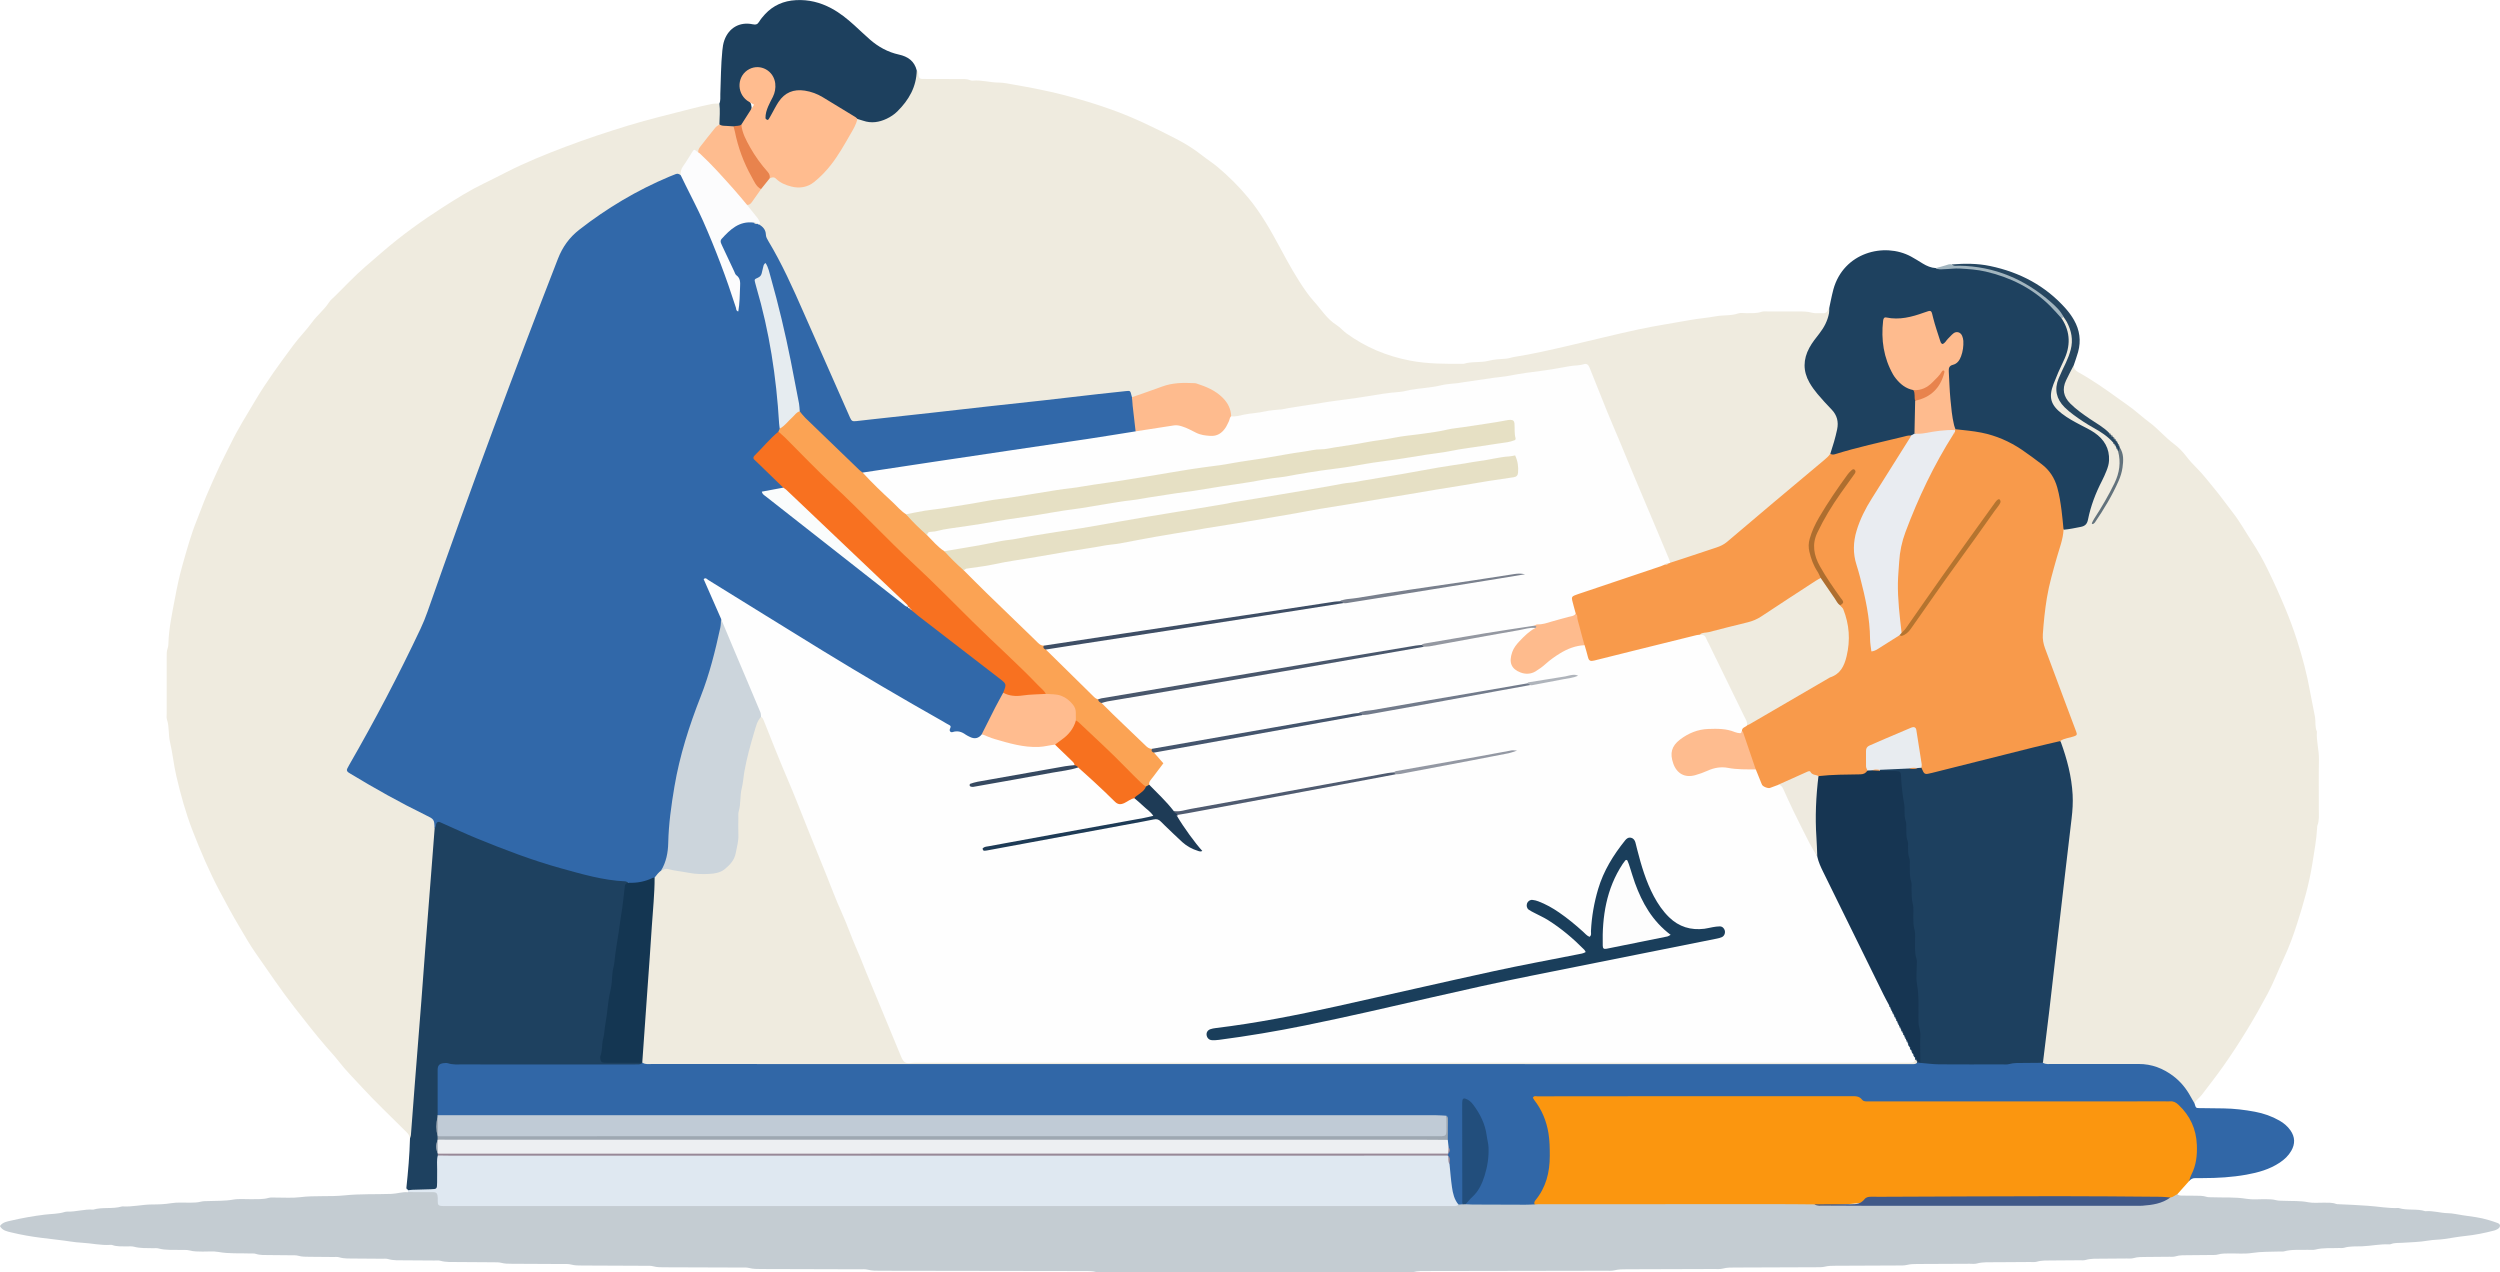 <?xml version="1.0" encoding="UTF-8"?>
<svg id="b" data-name="レイヤー_2" xmlns="http://www.w3.org/2000/svg" width="1372.76" height="698.69" viewBox="0 0 1372.76 698.69">
  <defs>
    <style>
      .d {
        fill: #febb8e;
      }

      .e {
        fill: #1d405f;
      }

      .f {
        fill: #edeff2;
      }

      .g {
        fill: #1e415f;
      }

      .h {
        fill: #e8834d;
      }

      .i {
        fill: #b5742f;
      }

      .j {
        fill: #364960;
      }

      .k {
        fill: #224e7c;
      }

      .l {
        fill: #9398a3;
      }

      .m {
        fill: #e6e0c5;
      }

      .n {
        fill: #f89a4b;
      }

      .o {
        fill: #1e4160;
      }

      .p {
        fill: #fcfcfd;
      }

      .q {
        fill: #405888;
      }

      .r {
        fill: #c0cbd6;
      }

      .s {
        fill: #e8ecf0;
      }

      .t {
        fill: #79808d;
      }

      .u {
        fill: #c4ccd2;
      }

      .v {
        fill: #fb960f;
      }

      .w {
        fill: #eeeadf;
      }

      .x {
        fill: #fafcfc;
      }

      .y {
        fill: #264660;
      }

      .z {
        fill: #49576c;
      }

      .aa {
        fill: #3167a7;
      }

      .ab {
        fill: #44556d;
      }

      .ac {
        fill: #f7711f;
      }

      .ad {
        fill: #fba354;
      }

      .ae {
        fill: #4f5b70;
      }

      .af {
        fill: #ccd5dc;
      }

      .ag {
        fill: #1d405e;
      }

      .ah {
        fill: #f87120;
      }

      .ai {
        fill: #e6e0c4;
      }

      .aj {
        fill: #1a3e5b;
      }

      .ak {
        fill: #fefefe;
      }

      .al {
        fill: #988897;
      }

      .am {
        fill: #e6ecf0;
      }

      .an {
        fill: #ffbc8f;
      }

      .ao {
        fill: #727b8b;
      }

      .ap {
        fill: #9ea8b2;
      }

      .aq {
        fill: #a2b5bf;
      }

      .ar {
        fill: #dfe8f1;
      }

      .as {
        fill: #febb8d;
      }

      .at {
        fill: #ae6e2f;
      }

      .au {
        fill: #3168a9;
      }

      .av {
        fill: #163552;
      }

      .aw {
        fill: #e9ecf1;
      }

      .ax {
        fill: #143652;
      }

      .ay {
        fill: #3e4e65;
      }

      .az {
        fill: #9498a1;
      }

      .ba {
        fill: #afb4bb;
      }

      .bb {
        fill: #1e3b56;
      }

      .bc {
        fill: #febc8f;
      }

      .bd {
        fill: #62727c;
      }

      .be {
        fill: #fdfdfd;
      }

      .bf {
        fill: #efebdf;
      }
    </style>
  </defs>
  <g id="c" data-name="レイヤー_1">
    <g>
      <path class="bf" d="M225.12,625.11c-.21-2.12-1.79-3.32-3.13-4.66-7.8-7.81-15.86-15.37-23.31-23.5-4.29-4.68-8.84-9.16-12.75-14.23-2.12-2.76-4.56-5.32-6.85-7.97-6.04-6.99-11.67-14.29-17.36-21.56-7.56-9.66-14.36-19.87-21.4-29.9-3.2-4.56-5.92-9.45-8.78-14.24-3.85-6.44-7.39-13.04-10.91-19.67-5.7-10.72-10.43-21.83-14.83-33.12-3.83-9.84-6.6-19.95-8.99-30.18-1.44-6.17-2.03-12.54-3.48-18.71-.96-4.07-.32-8.28-1.66-12.27-.34-1.02-.14-2.22-.14-3.34,0-10.23,0-20.47,0-30.7,0-1.75-.1-3.51.56-5.21.28-.72.35-1.56.37-2.35.23-8.46,2.05-16.67,3.6-24.95,1.14-6.1,2.4-12.17,4.1-18.13,2.4-8.42,4.69-16.88,8.01-25.02,1.75-4.28,3.25-8.65,5.06-12.91,2.43-5.72,4.97-11.4,7.59-17.04,1.82-3.91,3.88-7.71,5.76-11.59,4.04-8.34,8.98-16.17,13.7-24.12,6.27-10.56,13.57-20.43,20.86-30.28,3.21-4.34,7.11-8.18,10.27-12.56,2.82-3.9,6.69-6.84,9.28-10.92.84-1.32,2.19-2.32,3.31-3.45,2.71-2.72,5.45-5.4,8.14-8.15,5.58-5.71,11.73-10.76,17.76-15.98,10.51-9.09,21.73-17.18,33.41-24.66,7.25-4.64,14.55-9.22,22.33-12.97,4.16-2.01,8.27-4.11,12.39-6.21,10.53-5.38,21.46-9.79,32.51-13.98,11.35-4.31,22.87-8.1,34.45-11.65,11.4-3.5,23.04-6.21,34.59-9.22,3.69-.96,7.41-1.83,11.14-2.6,1.39-.29,2.86-.19,4.29-.26,2.11,3.29,1.2,6.84.93,10.34-3.41,6.01-8.31,10.93-12.24,16.56-3.27.11-4.1,2.88-5.61,5.01-1.74,2.44-2.68,5.3-4.39,7.74-13.75,3.76-25.73,11.16-37.76,18.43-6.57,3.97-12.55,8.82-18.67,13.44-4.36,3.29-7.09,7.78-9.06,12.73-12.75,32.07-24.85,64.38-36.82,96.74-12.58,34.01-24.38,68.3-36.98,102.29-6.88,18.54-17.1,35.7-26.37,53.2-4.56,8.61-9.16,17.21-14.23,25.53-1.92,3.15-1.12,4.76,1.77,6.49,12.06,7.25,24.32,14.16,37.01,20.2,5.03,2.39,7.88,5.08,7.25,10.75-.87,14.64-2.09,29.26-3.25,43.87-1.18,14.93-2.37,29.86-3.4,44.81-.96,13.83-2.27,27.64-3.22,41.47-.75,10.97-1.67,21.93-2.58,32.89-.17,2.11.46,4.62-2.26,5.77Z"/>
      <path class="bf" d="M503.39,38.61c1.08.77.87,1.98,1.02,3.06.16,1.14.87,1.67,1.95,1.68,2.72.04,5.44.03,8.16.04,4.32,0,8.64,0,12.95.01,1.76,0,3.52-.11,5.2.62.43.19.94.31,1.4.26,4.82-.49,9.49,1.05,14.27,1.06,2.86,0,5.7.68,8.49,1.16,9.07,1.57,18.13,3.31,27.04,5.6,8.93,2.29,17.76,4.97,26.48,8.08,12.23,4.37,23.81,10.06,35.3,15.97,5.09,2.62,9.99,5.64,14.5,9.23,2.74,2.18,5.71,4.02,8.41,6.29,6.13,5.14,11.74,10.73,16.85,16.89,7.07,8.53,12.43,18.09,17.65,27.79,4.45,8.28,8.96,16.54,14.47,24.19,1.21,1.67,2.47,3.33,3.86,4.85,4.07,4.44,7.2,9.75,12.49,13.08,2,1.26,3.52,3.17,5.48,4.59,10.49,7.63,22.07,12.46,34.82,14.93,9.8,1.9,19.64,1.81,29.51,1.79,4.45-1.44,9.18-.5,13.7-1.67,3.05-.79,6.28-.96,9.44-1.15,1.64-.1,3.1-.72,4.67-.97,9.89-1.55,19.65-3.81,29.39-6.06,13-3.01,25.94-6.3,38.99-9.1,9.3-2,18.75-3.36,28.11-5.09,4.69-.87,9.47-1.18,14.12-2.06,4.09-.78,8.29-.18,12.29-1.57,1.43-.5,3.17-.11,4.77-.14,2.7-.05,5.4.16,8.07-.75,1.16-.4,2.53-.19,3.81-.2,5.44-.02,10.87-.02,16.31,0,2.54.01,5.06-.04,7.59.69,1.79.51,3.81.14,5.72.28,1.71.13,2.72-.56,3.18-2.19.08-.27.41-.47.62-.7,2.15,3.61.23,6.79-1.31,9.83-1.59,3.13-3.86,5.86-5.91,8.72-6.71,9.4-6.62,16.68.17,25.87,2.1,2.84,4.4,5.48,6.98,7.88,5.43,5.05,7.44,10.96,4.88,18.16-1.07,3-1.55,6.2-2.87,9.12-3.78,6.16-10,9.79-15.3,14.29-13.27,11.25-26.49,22.55-39.88,33.66-2.75,2.28-5.62,4.17-9,5.31-7.12,2.39-14.27,4.67-21.34,7.2-1.5.54-3.04,1.19-4.49-.17-4.62-7.71-7.43-16.25-10.89-24.47-10.96-26.05-21.92-52.11-32.46-78.33-1.46-3.64-3.27-4.82-7.16-4.22-26.68,4.12-53.39,8.06-80.1,11.95-34.93,5.09-69.84,10.34-104.75,15.57-1.59.24-3.18.44-4.68-.37-.52-.38-.92-.87-1.2-1.45-6.56-13.38-18.02-18.76-32.61-15.21-5.58,1.36-10.94,3.44-16.37,5.28-1.64.55-3.25,1.46-5.04.49-1.85-2.06-4.24-1.96-6.67-1.67-18.26,2.15-36.54,4.13-54.82,6.13-25.11,2.74-50.19,5.71-75.32,8.25-3.82.39-7.67.67-11.43,1.31-4.49.77-6.9-1.1-8.56-4.99-6.21-14.56-12.73-28.99-19.19-43.43-7.43-16.63-14.06-33.66-23.55-49.31-1.92-3.17-2.46-6.95-4.61-9.98-.51-3.13-2.95-5.11-4.58-7.57-.93-1.4-2.57-2.42-2.41-4.42,2.63-2.92,4.56-6.39,7.22-9.29,1.7-2.09,3.03-4.51,5.3-6.12,2.21-1.32,3.87-.03,5.67,1.08,8.61,5.33,14.38,4.51,21.74-2.54,7.6-7.29,12.49-16.39,17.59-25.37,1.01-1.78,1.52-3.87,3.25-5.21,1.26-.55,2.52-.26,3.74.07,7.27,1.95,13.16-.77,18.17-5.7,4.75-4.67,7.67-10.47,9.29-16.92.34-1.36.2-2.9,1.45-3.92Z"/>
      <path class="u" d="M1195.56,655.73c.74.77,1.71.77,2.67.78,2.4.02,4.8.03,7.2.06,2.07.03,4.14-.05,6.18.61.88.29,1.9.2,2.85.24,6.37.26,12.75-.21,19.12.85,3.43.57,7.02.16,10.54.21,1.91.03,3.81.03,5.71.54,1.36.37,2.85.27,4.28.34,4.46.21,8.91-.1,13.37.8,2.77.56,5.74.17,8.62.23,2.23.04,4.48-.14,6.64.68.43.16.95.16,1.42.17,5.26.15,10.51.53,15.75.84,5.73.33,11.4,1.53,17.17,1.23,4.78,1.55,9.91.21,14.68,1.77,4.19-.37,8.22,1,12.38,1.08,2.72.05,5.37.74,8.04,1.12,4.87.69,9.8,1.24,14.53,2.71,1.52.47,3.05.93,4.54,1.5.72.27,1.56.67,1.5,1.64-.05.86-.73,1.4-1.41,1.81-.53.32-1.14.58-1.74.74-5.24,1.36-10.53,2.45-15.94,3-3.79.38-7.55,1.1-11.32,1.65-2.99.44-6.01.36-9.04.89-4.69.82-9.51.89-14.27,1.21-2.07.14-4.17-.09-6.16.7-.29.11-.63.17-.94.16-4.97-.26-9.85.85-14.78,1.05-3.34.14-6.71-.17-10,.81-.89.27-1.91.1-2.87.14-4.3.19-8.62-.25-12.88.85-1.36.35-2.87.08-4.31.14-4.3.16-8.63-.34-12.88.84-.75.21-1.59.06-2.39.09-5.1.19-10.18,0-15.29.8-4.07.63-8.3.2-12.46.26-2.07.03-4.13-.02-6.18.57-1.2.35-2.53.26-3.81.28-4,.06-8,.06-12,.11-2.55.03-5.1-.13-7.61.66-1.03.32-2.22.18-3.34.2-4.16.05-8.32.06-12.48.11-2.39.03-4.77-.07-7.13.63-1.19.35-2.54.19-3.82.21-4.48.05-8.96.05-13.44.1-3.03.04-6.06-.17-9.05.71-1.04.31-2.22.15-3.34.16-4.96.04-9.92.06-14.88.11-2.87.03-5.74-.14-8.57.68-1.19.34-2.54.16-3.82.17-6.08.05-12.16.04-18.24.12-3.66.05-7.34-.26-10.97.72-1.2.32-2.55.11-3.82.12-9.6.05-19.2.08-28.79.13-1.91,0-3.8.05-5.71.52-1.52.37-3.17.29-4.76.3-11.52.06-23.04.1-34.55.15-1.91,0-3.8.02-5.71.49-1.52.37-3.17.31-4.76.32-14.72.07-29.43.1-44.15.16-2.39,0-4.76-.07-7.14.58-1.5.41-3.18.22-4.77.23-16,.06-31.99.09-47.99.15-2.23,0-4.44,0-6.66.55-1.67.41-3.49.25-5.25.25-32.47.06-64.95.11-97.42.17-2.71,0-5.41-.14-8.1.62-1.19.34-2.54.17-3.82.17-55.35,0-110.7,0-166.05,0-1.28,0-2.63.15-3.82-.2-2.37-.7-4.75-.57-7.14-.58-37.11-.06-74.23-.11-111.34-.17-2.39,0-4.76.05-7.14-.58-1.5-.4-3.18-.21-4.77-.22-17.92-.06-35.83-.1-53.75-.15-2.23,0-4.44,0-6.66-.57-1.51-.39-3.18-.23-4.77-.24-13.76-.06-27.51-.09-41.27-.14-2.23,0-4.45.06-6.66-.56-1.35-.37-2.85-.25-4.29-.26-11.52-.06-23.04-.09-34.55-.15-2.07,0-4.13.02-6.19-.54-1.35-.37-2.85-.28-4.29-.28-9.44-.06-18.88-.09-28.31-.14-1.91,0-3.81-.01-5.71-.51-1.36-.36-2.85-.29-4.28-.31-6.56-.06-13.12-.07-19.68-.13-3.19-.03-6.38.19-9.53-.7-1.04-.3-2.22-.13-3.34-.14-5.44-.04-10.88-.05-16.32-.11-3.03-.03-6.06.18-9.05-.7-1.04-.31-2.22-.15-3.34-.16-4.96-.04-9.92-.05-14.88-.11-2.87-.03-5.74.16-8.57-.68-1.04-.31-2.22-.16-3.34-.17-4.32-.04-8.64-.06-12.96-.11-2.07-.02-4.13.03-6.18-.56-1.2-.35-2.53-.26-3.81-.28-4-.06-8-.05-12-.11-2.55-.03-5.11.14-7.61-.68-.88-.29-1.9-.15-2.86-.19-5.89-.23-11.8.23-17.68-.85-2.79-.51-5.74-.13-8.62-.19-2.39-.05-4.76.02-7.14-.63-1.5-.41-3.17-.21-4.77-.27-4.14-.16-8.31.28-12.4-.85-.9-.25-1.91-.08-2.87-.11-3.5-.11-7.02.14-10.48-.81-1.35-.37-2.86-.13-4.3-.17-2.55-.07-5.13.15-7.6-.75-.29-.11-.64-.14-.95-.11-5.3.39-10.48-.9-15.73-1.16-4.27-.21-8.51-1.09-12.78-1.54-3.17-.34-6.32-.75-9.48-1.15-5.54-.69-11.02-1.64-16.43-2.95-2.42-.59-4.98-.99-6.34-3.52,1.51-2.21,4.06-2.51,6.29-3.03,6.04-1.41,12.14-2.48,18.32-3.24,3.61-.44,7.34-.35,10.88-1.43.45-.14.95-.23,1.42-.22,4.81.16,9.47-1.47,14.29-1.09,5.11-1.53,10.53-.23,15.65-1.71.15-.04.32-.08.47-.07,5.45.35,10.79-1.05,16.22-1.06,3.5-.01,6.98-.11,10.49-.7,3.43-.58,7.02-.23,10.54-.29,1.91-.04,3.81-.03,5.71-.54,1.36-.36,2.85-.28,4.28-.34,4.46-.2,8.9.02,13.37-.78,3.42-.61,7.02-.18,10.54-.25,3.03-.06,6.06.16,9.05-.71,1.19-.34,2.54-.16,3.82-.18,4.48-.05,9.01.35,13.43-.2,8.13-1.03,16.32-.16,24.39-1,8.63-.9,17.23-.51,25.84-.82,3.03-.11,5.96-1.19,9.02-.91,4.69-2.53,9.67-1.24,14.53-.98,2.05.11,2.84,1.96,3.19,3.74.51,2.57,2.2,3.28,4.51,3.3,1.6.02,3.2.04,4.8.04,180.27,0,360.54,0,540.8,0,2.72,0,5.44.06,8.15-.18.9-.29,1.82-.44,2.76-.47.92-.07,1.85-.19,2.78-.1,12.3-.24,24.6-.25,36.91-.03,17.39-.38,34.78-.13,52.17-.16,31.11-.05,62.22-.02,93.34,0,2.87,0,5.75-.12,8.59.4,7.59,1.63,15.29.77,22.92.71,35.47-.28,70.94-.02,106.42-.12,15.34-.04,30.68.06,46.02-.04,6.25-.04,12.44-.66,18.17-3.5,1.77-.72,3.31-2.32,5.51-1.46Z"/>
      <path class="bf" d="M1138.71,200.52c.05,1.72.76,2.89,2.36,3.78,7.81,4.33,15.13,9.45,22.35,14.69,2.58,1.87,5.23,3.64,7.74,5.59,3.01,2.33,5.83,4.93,8.9,7.19,4.89,3.61,8.76,8.33,13.63,11.97,2.54,1.89,4.84,4.25,6.76,6.77,1.76,2.3,3.67,4.41,5.71,6.42,3.63,3.59,6.67,7.68,9.93,11.59,3.47,4.16,6.55,8.61,9.89,12.86,4.05,5.16,7.17,10.91,10.76,16.36,3.07,4.64,5.81,9.54,8.26,14.54,3.51,7.15,6.78,14.43,9.85,21.78,2.39,5.72,4.54,11.57,6.44,17.48,3.02,9.38,5.55,18.91,7.25,28.64.79,4.53,1.84,9.01,2.65,13.54.47,2.65-.17,5.46,1.04,8.02-.4,5.12,1.21,10.09,1.11,15.22-.18,9.27-.03,18.54-.06,27.81,0,2.86.31,5.76-.79,8.53-.17.43-.12.95-.15,1.42-.36,6.51-1.58,12.89-2.58,19.31-1.74,11.21-4.88,22.05-8.29,32.78-2.06,6.49-4.41,12.96-7.32,19.19-3.03,6.5-5.56,13.24-8.93,19.57-7.27,13.65-15.27,26.88-24.16,39.54-3.84,5.46-7.97,10.72-12.01,16.04-1.25,1.65-3.13,2.76-4.04,4.7-2.29-.32-2.86-2.36-3.84-3.93-6.62-10.53-15.7-16.34-28.57-16.06-14.71.32-29.43.11-44.14.04-2.66-.01-5.56.4-7.34-2.42-.51-8.67,1.46-17.12,2.42-25.64,4.13-36.76,8.4-73.5,12.75-110.23,1.55-13.09-1.35-25.71-5.2-38.13-.16-.53-.26-1.08-.31-1.63-.06-.54.02-1.07.22-1.58.54-.84,1.38-1.29,2.27-1.67q5.53-2.38,3.38-8.2c-4.01-10.79-7.79-21.68-12.17-32.31-3.54-8.58-4.44-17.03-3.25-26.18,2.1-16.11,6.61-31.56,11.45-46.96,2.12-2.07,4.94-2.09,7.59-2.48,3.08-.45,4.8-2,5.48-5.1,1.58-7.21,4.2-14.07,7.7-20.58,1.06-1.97,1.75-4.11,2.43-6.24,1.96-6.1.53-11.28-4.09-15.71-2.93-2.81-6.38-4.77-9.98-6.54-3.87-1.91-7.63-3.95-10.99-6.76-5.47-4.58-6.94-10.06-4.49-16.72.77-2.1,1.47-4.23,2.49-6.23,4.81-9.49,8.32-19.1,2.82-29.57.15-.8.57-1.35,1.43-1.44,5.44,3.78,5.87,9.53,5.62,15.29-.17,3.97-1.52,7.8-3.43,11.37-1.06,1.97-2,3.99-2.84,6.06-3.37,8.36-1.69,14.2,5.69,19.55,4.01,2.9,8.12,5.64,12.4,8.12,3.59,2.08,7.06,4.36,9.78,7.58.3.34.56.7.81,1.08.14.17.27.35.41.52.25.35.48.73.69,1.11.26.35.47.73.64,1.13.22.62.61,1.15.85,1.76.1.43.2.86.29,1.29,1.88,5.14.66,10.05-1.25,14.84-3.01,7.51-7.36,14.32-11.59,21.18-.28.57.78.2.15.1-.2-.03-.22-.18-.05-.44,4.41-6.63,8.49-13.44,11.55-20.8,2.19-5.29,2.94-10.7,1.01-16.25-.14-.37-.32-.74-.53-1.08-.26-.5-.38-1.06-.65-1.56-.19-.29-.34-.61-.49-.92-.17-.29-.32-.59-.5-.88-.1-.13-.2-.27-.3-.4-.24-.25-.46-.5-.7-.75-.13-.12-.25-.25-.37-.37-.27-.24-.53-.49-.79-.74-.14-.13-.27-.26-.41-.38-.3-.26-.58-.53-.87-.8-.16-.14-.3-.28-.46-.42-.33-.29-.65-.57-1-.84-6.42-5.49-14.32-8.97-20.17-15.24-6.28-6.72-5.45-16.46,2.16-22.21Z"/>
      <path class="aa" d="M1121.79,583.59c1.62.96,3.41.65,5.15.65,15.8.01,31.6.05,47.4,0,7.18-.03,13.46,2.41,19.06,6.66,3.98,3.02,7.11,6.85,9.49,11.26.68,1.25,1.41,2.48,2.12,3.71.76,2.51.76,2.56,2.6,2.59,4.48.08,8.95.1,13.43.17,5.77.09,11.48.77,17.14,1.83,4.75.89,9.26,2.46,13.47,4.86,2.39,1.36,4.45,3.09,6.04,5.36,2.57,3.67,2.65,7.43.45,11.25-1.54,2.68-3.74,4.75-6.31,6.46-5.58,3.72-11.87,5.47-18.35,6.63-7.89,1.41-15.86,1.88-23.87,1.88-1.44,0-2.88.07-4.32.02-1.42-.05-2.41.69-3.32,1.63-1.26-2.34.23-4.3.85-6.39,2.8-9.39,2.86-18.58-2.08-27.38-3.2-5.7-7.51-8.74-14.63-8.71-51,.24-102.01.12-153.02.14-4.64,0-9.26.15-13.56-2.17-1.7-.91-3.75-.71-5.66-.71-54.68-.02-109.37-.01-164.05,0-5.36,0-5.19,0-2.87,4.84,7.23,15.09,7.79,30.4,1.06,45.84-1.22,2.81-2.98,5.27-5.27,7.33-1.74.06-3.48.19-5.22.18-9.67-.01-19.33-.05-29-.1-1.26,0-2.53-.11-3.79-.16-.34-2.66,1.79-3.92,3.21-5.54,10.67-12.14,10.49-36.64-.4-48.39-.64-.69-1.29-1.39-2.41-1.42-1.47,1.66-.86,3.66-.86,5.48-.06,14.5-.02,29-.05,43.5,0,2.2.3,4.51-1.3,6.4l-2.04.16c-2.96-.54-3.4-3.11-3.97-5.31-1.35-5.21-2.17-10.52-2.1-15.92.06-1.65.19-3.3-.12-4.94-.04-.22-.06-.45-.1-.67,0-.22,0-.45-.02-.67.02-.22.05-.44.06-.66.42-1.54.05-3.01-.4-4.49-.27-1.18-.34-2.37-.36-3.57-.03-2.48-.03-4.95-.01-7.42.02-1.64-.13-3.13-2.09-3.6-2.4-.41-4.81-.24-7.2-.24-178.15,0-356.3,0-534.45-.03-3.31,0-6.75.65-9.86-1.19-1.3-1.4-1.43-3.17-1.46-4.93-.11-6.22-.21-12.45.03-18.67.2-5.11,2.24-7.01,7.22-6.68,16.43,1.09,32.88.39,49.32.46,16.92.08,33.85.24,50.77.25,2.23,0,4.47.09,6.69-.34,10.71.23,21.43.1,32.14.12,219.26.34,438.51.2,657.77.21,2.87,0,5.76.25,8.61-.31.59-.22,1.21-.36,1.83-.46.62-.09,1.24-.14,1.86-.17,13.39,1.26,26.82.59,40.24.81,6.73.11,13.36-1.45,20.1-.99,2.23.15,4.51-.01,6.39,1.54Z"/>
      <path class="v" d="M842.75,661.35c-.11-.29-.34-.61-.29-.87.08-.45.26-.93.54-1.27,5.92-7.13,8-15.49,7.99-24.54,0-4.15-.05-8.28-.72-12.42-1.11-6.77-3.63-12.88-7.85-18.28-.28-.36-.49-.79-.71-1.16.55-1.32,1.67-.81,2.51-.81,8.63-.06,17.27-.05,25.9-.05,48.76-.01,97.52-.01,146.28-.03,2.25,0,4.48-.2,6.07,1.93.61.82,1.63.93,2.61.93.96,0,1.92,0,2.88,0,53.72,0,107.43-.01,161.15-.02.8,0,1.6.06,2.4-.01,1.9-.18,3.31.58,4.69,1.88,6.39,5.99,9.75,13.3,10.1,22.04.23,5.67-.34,11.16-2.99,16.3-.58,1.12-.88,2.39-1.31,3.6-2.14,2.4-4.28,4.78-6.42,7.17-1.29.56-2.33,1.64-3.8,1.82-3.67,1.31-7.47,1.59-11.33,1.5-36.92-.81-73.85-1.45-110.77-.85-13.25.22-26.66-.31-39.72,1.3-9.65,1.2-19.18,2.4-28.88,2.27-1.58-.02-3.21.32-4.72-.45-7.18-.05-14.35-.15-21.53-.14-43.39,0-86.77.02-130.16.05-.63,0-1.27.08-1.9.13Z"/>
      <path class="ar" d="M795.93,639.12c.44,4.24.74,8.51,1.35,12.72.5,3.44,1.25,6.87,3.62,9.64-.6.61-1.36.79-2.18.79-1.28,0-2.56,0-3.84,0-182.8,0-365.61,0-548.41,0-1.28,0-2.56.03-3.84-.05-1.72-.1-2.31-.57-2.26-2.39.16-5.99-.69-5.18-5.81-5.22-3.52-.03-7.04-.02-10.55-.03.03-.35.06-.69.09-1.04,3.09-2.07,6.71-1.99,10.15-2.19,3.55-.21,4.77-1.82,4.64-5.13-.1-2.55-.09-5.11.05-7.67.1-1.75.13-3.56,1.77-4.76,2.13-1.01,4.4-.7,6.62-.7,180.14-.02,360.28-.02,540.42.01,2.49,0,5.18-.61,7.32,1.4l.06.07c1.18,1.35.06,3.1.79,4.53Z"/>
      <path class="o" d="M240.39,634.47c-.69,2.49-.28,5.04-.35,7.56-.06,2.37,0,4.75-.02,7.13-.04,3.76-.05,3.76-3.59,3.86-3.33.1-6.65.18-9.98.29-.79.03-1.57.16-2.35.24,0,0,0,.02,0,.02-.41-.27-.74-.61-.98-1.04.96-9.12,1.79-18.25,2.01-27.42.17-.6.45-1.2.5-1.81.73-9.39,1.42-18.78,2.15-28.16,1.18-15.11,2.41-30.22,3.58-45.33.73-9.39,1.39-18.78,2.11-28.16,1.2-15.59,2.43-31.18,3.65-46.77.52-6.68,1.03-13.36,1.55-20.04.7-5.12,1.43-5.4,6.93-2.96,25.09,11.15,50.58,21.22,77.41,27.48,5.91,1.38,11.84,2.55,17.88,3.18,1.78.18,4.03-.19,4.38,2.56-3.43,18.72-5.59,37.62-8.4,56.43-1.75,11.7-3.51,23.39-5.11,35.11-.7,5.09-.32,5.4,4.88,5.56,4.95.15,9.91-.44,14.84.42.54.19.99.5,1.37.93-.6.57-1.31.9-2.14.92-1.43.02-2.87.03-4.3.03-30.78,0-61.55,0-92.33-.02-2.7,0-5.41.23-8.06-.63-.72-.24-1.59-.16-2.37-.07-2.41.27-3.33,1.24-3.34,3.73-.04,8.29,0,16.58,0,24.86.34.32.52.71.54,1.17-.32,3.04-.44,6.09-.06,9.14.13.42.21.84.28,1.27.06.43.07.86.03,1.3-.04.42-.13.84-.24,1.26-.54,2.06-.44,4.12-.06,6.19.03.21.05.42.07.63-.02.44-.17.82-.45,1.15Z"/>
      <path class="g" d="M1132.09,174.9c4.9,7.53,4.93,15.23,1.04,23.21-2.03,4.16-3.87,8.42-5.53,12.74-2.82,7.33-1.54,11.57,4.65,16.33,3.18,2.45,6.7,4.34,10.24,6.2,2.55,1.34,5.17,2.57,7.54,4.18,5.36,3.66,8.39,8.66,8.05,15.37-.1,1.94-.68,3.78-1.39,5.56-.77,1.93-1.61,3.83-2.56,5.68-3.46,6.71-6.12,13.72-7.6,21.13-.48,2.37-1.53,3.53-3.95,4.01-3.14.62-6.25,1.29-9.44,1.57-2-2.56-1.97-5.65-2.23-8.64-.43-4.79-1.11-9.53-2.52-14.13-1.59-5.17-4.49-9.4-8.8-12.82-12.54-9.95-26.12-17.28-42.57-17.85-1.47-.05-2.83-.53-3.92-1.59-3.21-6.15-2.68-13-3.61-19.57-.25-1.73.18-3.54-.11-5.26-.91-5.41-1.09-10.14,4.59-13.71,2.78-1.74,2.81-5.9,2.89-9.3.03-1.32-.45-2.61-1.74-3.19-1.38-.63-2.41.31-3.42,1.12-6.18,4.89-6.31,4.76-9.07-2.75-1.24-3.39-.69-8.23-3.89-9.89-2.91-1.51-6.64,1.29-10.05,2.01-3.16.67-6.32,1.03-9.51.79-2.51-.18-4.25.7-4.27,3.29-.09,10.73,1.47,21.02,8.9,29.51,2.05,2.34,5.16,3.16,7.48,5.13,1.63,1.84,1.59,4.1,1.62,6.34-.08,5.77.73,11.57-.57,17.3-.51,1.1-1.45,1.72-2.5,2.22-13.14,3.71-26.62,6.11-39.69,10.12-1.73.53-3.72,1.4-5.12-.8,1.45-4.39,2.78-8.81,3.74-13.36.9-4.27-.01-7.85-3.03-11-2.65-2.76-5.27-5.57-7.73-8.51-1.63-1.95-3.15-4.04-4.41-6.25-3.63-6.34-3.52-12.77-.05-19.17,1.53-2.82,3.55-5.3,5.51-7.82,2.59-3.33,4.49-6.98,5.27-11.14.17-.92.09-1.89.12-2.84.29-1.4.57-2.8.88-4.2.45-2.02.85-4.05,1.4-6.04,5.62-20.3,27.89-25.92,42.55-18.06,2.24,1.2,4.39,2.59,6.56,3.91,2.21,1.34,4.52,2.33,7.14,2.48,1.75.87,3.46-.02,5.16-.21,24.47-2.61,44.75,5.79,61.6,23.28,1.26,1.31,1.93,2.91,2.35,4.64Z"/>
      <path class="ag" d="M503.39,38.61c-.17,9.12-4.37,16.34-10.66,22.57-1.7,1.69-3.71,2.99-5.86,4.02-4.15,1.97-8.45,2.63-12.92,1.08-1.04-.36-2.11-.65-3.17-.97-5.54-1.38-9.91-4.97-14.68-7.79-4.24-2.51-8.23-5.42-13.31-6.28-6.9-1.17-10.83.34-14.78,6.1-1.63,2.38-2.68,5.08-4.27,7.47-.7,1.05-1.57,2.21-3.1,1.54-1.4-.62-1.5-1.93-1.34-3.27.3-2.58,1.39-4.89,2.52-7.19,1.35-2.73,2.51-5.53,2.47-8.66-.05-4.05-3-8.1-6.7-8.9-3.69-.8-6.6.69-8.64,3.73-2.17,3.22-1.63,8.23,1.03,11.11q5.05,5.46.8,11.81c-.97,1.45-1.84,2.99-3.19,4.18-1.53,1.24-3.37,1.39-5.23,1.5-2.59-.3-5.64.86-7.34-2.28.08-3.84.49-7.67-.02-11.51.76-1.67.46-3.46.53-5.2.3-7.98.31-15.98,1.11-23.94.19-1.92.46-3.81,1.11-5.63,2.43-6.8,8.41-10.26,15.51-8.78,1.68.35,2.64.15,3.55-1.33.91-1.49,2.04-2.87,3.23-4.15,4.57-4.94,10.28-7.39,16.98-7.76,6.9-.39,13.31,1.2,19.38,4.43,4.7,2.5,8.8,5.8,12.71,9.35,2.84,2.58,5.6,5.25,8.48,7.77,4.64,4.07,9.92,7,15.99,8.33,4.92,1.07,8.51,3.55,9.8,8.67Z"/>
      <path class="y" d="M1160.28,242.93c-3-3.4-6.76-5.81-10.67-7.99-3.91-2.18-7.64-4.63-11.22-7.3-1.66-1.23-3.27-2.56-4.73-4.02-4.52-4.52-5.72-9.82-3.26-15.78,1.21-2.94,2.64-5.8,4-8.68,1.09-2.31,1.98-4.68,2.64-7.16,1.42-5.39.4-10.42-2.15-15.23-.52-.98-1.22-1.86-1.84-2.79-5.15-4.66-9.61-10.02-15.47-13.96-13.02-8.77-27.35-13.08-42.95-13.54-.99-.03-2.76,1.01-2.84-1.28,7.01-.57,14.01-.59,20.93.86,16.37,3.43,30.5,10.85,41.68,23.5,1.69,1.92,3.18,3.98,4.45,6.2,3.14,5.53,3.93,11.38,2.24,17.51-.67,2.45-1.57,4.83-2.37,7.24-1.43,2.81-2.94,5.58-4.27,8.44-2.2,4.7-1.39,8.88,2.31,12.59,3.27,3.28,7.03,5.9,10.83,8.5,3.65,2.49,7.62,4.56,10.7,7.84.09.57.33.99.98,1l.04.04c.01.6.31.91.92.91l.05.05c-.03.6.34.87.84,1.03h0c.08.51.48.77.81,1.09h0c.31.3.55.64.72,1.03.21.2.32.44.34.73.12.45.49.77.68,1.18.19.22.28.48.27.77.31.95.87,2.02-.93,1.99-.16-.22-.24-.47-.24-.74-.21-.38-.43-.76-.65-1.14-.19-.21-.3-.46-.32-.75-.11-.48-.49-.78-.76-1.16l-.04-.06c-.35-.22-.59-.53-.73-.92Z"/>
      <path class="aq" d="M1071.78,145.2c1.2,1.17,2.72.67,4.1.7,19.35.35,36.02,7.44,50.42,20.12,2.6,2.29,5.21,4.7,6.74,7.96-.31.31-.63.61-.94.92-2.14-2.33-4.2-4.75-6.44-6.97-9.89-9.78-21.86-15.67-35.3-18.8-4.67-1.09-9.44-1.38-14.19-1.67-2.84-.17-5.71.3-8.57.35-1.55.03-3.2.45-4.61-.63,1.76-.47,3.53-.88,5.26-1.44,1.17-.38,2.27-.9,3.54-.53Z"/>
      <path class="ar" d="M223.11,652.53c.33.35.65.69.98,1.04-.63-.06-.94-.42-.98-1.04Z"/>
      <path class="au" d="M345.05,484.71c-.56-.26-1.12-.73-1.69-.76-12.19-.53-23.79-3.98-35.42-7.19-15.83-4.38-31.13-10.27-46.31-16.47-5.89-2.41-11.66-5.12-17.49-7.7-.88-.39-1.73-.83-2.62-1.17-1.01-.39-1.75.04-2.07,1.23-.2.75-.1,1.6-.78,2.18-.25-5.02-.27-4.97-5.03-7.29-14.09-6.89-27.75-14.54-41.16-22.66-.41-.25-.83-.48-1.22-.77-.71-.53-1.01-1.21-.59-2.06.36-.72.73-1.42,1.13-2.11,14.04-24.39,27.14-49.28,39.14-74.74,1.43-3.03,2.69-6.15,3.8-9.31,11.8-33.63,23.82-67.17,36.23-100.58,11.58-31.16,23.32-62.25,35.39-93.22,2.51-6.45,6.26-11.7,11.74-15.97,15.22-11.87,31.64-21.65,49.44-29.13,1.18-.49,2.39-.92,3.56-1.42,1.05-.45,1.85.09,2.67.57,1.73.52,2.36,2.06,3.1,3.45,10.86,20.51,19.55,41.93,26.66,64.01.66,2.06,1.33,4.12,1.04,6.28.17-.04.27-.25.33-.53,2.4-11.35-3-20.7-7.69-30.25-3.51-7.15-2.97-9.39,3.51-14.04,3.7-2.66,7.63-4.7,12.43-3.96.94.2,1.83.54,2.65,1.04.37.29.67.64.89,1.06,2.21,1.23,3.76,2.92,3.85,5.6.04,1.33.68,2.43,1.34,3.54,7.51,12.5,13.46,25.77,19.3,39.09,7.19,16.39,14.46,32.75,21.7,49.12,1.29,2.92,2.54,5.87,3.87,8.77.86,1.88,1.32,2.13,3.34,1.92,3.02-.31,6.03-.69,9.05-1.02,10.96-1.21,21.92-2.39,32.88-3.61,10.17-1.13,20.33-2.31,30.49-3.44,10.17-1.13,20.34-2.19,30.51-3.33,10.01-1.12,20-2.32,30-3.45,5.08-.58,10.17-1.1,15.25-1.64,2.36-.25,2.4-.21,3.04,2.43.07.31.18.61.27.92,2.52,6.21,3.84,12.55,2.14,19.22-1.5,1.36-3.42,1.69-5.3,1.97-47.2,6.97-94.38,14.11-141.59,21.02-.63.09-1.27.11-1.9.09-1.84-.11-3.31-1.04-4.56-2.3-9.71-9.78-20.35-18.6-29.74-28.71-1.2-1.29-2.32-2.61-2.69-4.4-4.52-25.93-9.95-51.66-17.33-77.01-.24.16-.36.21-.43.3-4.6,5.49-2.92,11.23-1.31,17.38,5.89,22.58,9.75,45.49,9.94,68.92-.04.73-.18,1.45-.42,2.14-2.89,4.48-7.08,7.78-10.81,11.48-2.19,2.18-2.47,3.64-.03,5.79,3.83,3.38,7.15,7.32,11.03,10.67,1.04.9,2.51,1.63,1.91,3.46-2.69,2.38-6.4,1.31-9.97,2.81,25.83,20.64,51.75,40.45,77.21,60.84.37.22.71.48,1.04.75.34.25.65.53.96.82.16.14.31.28.47.42.33.26.65.53.97.8.18.12.34.25.52.37.38.22.74.47,1.11.71,15.82,12,31.34,24.4,47.25,36.28,3.24,2.42,4.08,5.08,1.98,8.58-4.04,7.77-8.3,15.43-12.17,23.29-2.29,3.68-5.21,3.71-8.57,1.53-2.3-1.49-4.66-2.83-7.58-2.5-.81.09-1.84,0-2.16-.72-3.02-6.72-10.04-8.05-15.51-11.21-39.6-22.81-78.41-46.92-117.35-71.15,2.26,7.26,6.52,13.58,8.33,20.87-.18,7.9-2.71,15.34-4.62,22.88-2.78,10.99-7.16,21.45-11.01,32.09-6.32,17.47-10.08,35.5-12.14,53.96-.74,6.65-.25,13.38-1.66,19.97-.64,3-1.54,5.85-3.31,8.38-1.46,1.85-2.79,3.82-4.9,5.05-4.64,1.66-9.09,4.8-14.31,1.75Z"/>
      <path class="p" d="M416.69,123.21c-.27.06-.49-.01-.66-.22-.66-.56-1.54-.48-2.29-.77-7.86-.96-12.8,3.8-17.5,8.97-.58.63-.66,1.43-.36,2.24.17.45.37.88.57,1.32,2.23,4.77,4.47,9.53,6.71,14.29.34.72.57,1.65,1.15,2.07,2.31,1.68,2.18,4,2.07,6.43-.19,4.46-.18,8.92-.98,13.48-1.28-.27-1.08-1.41-1.31-2.1-5.16-16.11-11.11-31.94-17.95-47.41-2.97-6.71-6.43-13.19-9.66-19.78-.91-1.86-1.81-3.72-2.72-5.58-.1-1.78.21-3.34,1.34-4.88,1.86-2.54,3.37-5.33,5.12-7.96.94-1.42,1.01-1.36,2.78.13.12.1.27.16.41.24,1.93-.51,2.9.98,4.02,2.01,7.99,7.34,14.56,15.98,21.9,23.91.72.78,1.59,1.66.89,2.94,1.89,2.35,3.81,4.69,5.66,7.07.58.74,1.03,1.6,1.41,2.47.21.47-.19.87-.61,1.14Z"/>
      <path class="bc" d="M410.23,112.53c-2.45-2.9-4.84-5.86-7.37-8.68-6.03-6.73-12-13.52-18.66-19.65-.23-.21-.52-.35-.79-.53-.15-1.21.4-2.21,1.07-3.09,2.73-3.53,5.49-7.03,8.31-10.48.58-.71,1.48-1.17,2.24-1.74,1.1.71,2.33.73,3.59.76,1.39.04,2.78.18,4.17.27.81.54,1.56,1.17,1.75,2.16,2.3,11.66,7.29,22.2,13.36,32.3-1.66,2.34-3.34,4.66-4.96,7.02-.68.98-1.45,1.69-2.72,1.66Z"/>
      <path class="ak" d="M473.67,259.49c13.08-1.98,26.16-3.97,39.25-5.94,14.19-2.13,28.38-4.25,42.57-6.35,13.88-2.06,27.76-4.07,41.63-6.16,8.82-1.33,17.62-2.79,26.44-4.18,1-1.5,2.57-1.73,4.18-1.91,2.69-.32,5.42-.56,8.02-1.2,7.74-1.91,14.8-1.22,22.05,2.67,6.12,3.28,12.59,2.16,15.48-5,.5-1.24.94-2.81,2.78-2.87,2.44.37,4.73-.4,7.06-.89,3.73-.77,7.55-.86,11.28-1.71,3.08-.7,6.28-.88,9.44-1.17,1.29-.12,2.49-.5,3.73-.72,4.69-.82,9.41-1.45,14.11-2.17,3.76-.58,7.5-1.31,11.27-1.75,2.53-.29,5.03-.71,7.54-1.02,6.14-.76,12.22-1.88,18.33-2.82,3.29-.51,6.61-.86,9.93-1.12,1.92-.15,3.74-.74,5.61-1.08,5.62-1,11.36-1.15,16.93-2.53,3.06-.76,6.29-.82,9.44-1.22,1.1-.14,2.19-.38,3.28-.54,5.33-.78,10.67-1.57,16-2.33,2.99-.42,6.01-.63,8.96-1.21,5.92-1.16,11.88-1.96,17.86-2.71,5.03-.63,10.01-1.6,15.01-2.48,2.66-.47,5.38-.28,8.01-1.15,1.32-.44,2.36.4,2.94,1.84,3.26,8.12,6.46,16.27,9.76,24.38,2.1,5.16,4.34,10.26,6.49,15.4,2.64,6.32,5.22,12.66,7.86,18.97,2.21,5.29,4.45,10.56,6.68,15.84,1.86,4.4,3.73,8.8,5.58,13.2,2.47,5.87,4.94,11.74,7.39,17.61.24.58.35,1.22.51,1.83-.2.41-.49.75-.88,1-.78.48-1.58.93-2.37,1.41-13.31,5.23-27.07,9.17-40.58,13.83-8,2.76-8.02,2.71-7.21,10.79.05.48-.1.94-.24,1.4-1.2,2.03-3.34,2.33-5.32,2.82-6.17,1.52-12.15,3.83-18.54,4.47-20.39,3.57-40.88,6.61-61.21,10.53-22.45,3.93-44.94,7.59-67.42,11.37-27.81,4.68-55.61,9.45-83.46,13.93-7.71,1.24-15.39,2.66-23.11,3.79-.76.06-1.53.17-2.27.37-.48.11-.98.16-1.47.16-1.34-.04-2.48-.61-3.41-1.51-8.11-7.85-16.09-15.83-23.93-23.95-1.04-1.08-2.88-2.63-.13-4.07,16.14-2.62,32.29-5.13,48.45-7.57,19.43-2.94,38.87-5.89,58.3-8.86,18.4-2.81,36.81-5.49,55.16-8.6,11.69-1.49,23.28-3.62,34.94-5.31,16.72-2.43,33.36-5.3,50.08-7.74,4.33-.63,8.67-1.25,13-2.03-.21-.49-.28.12-.42.14-33.23,4.8-66.35,10.36-99.57,15.32-19.99,3.12-39.99,6.1-59.97,9.25-15.51,2.44-31.03,4.88-46.56,7.23-15.7,2.38-31.37,5.04-47.12,7.07-2.37.31-4.64,1.28-7.08.98-2.99.59-5.25-.76-7.2-2.81-11.44-11.97-23.84-22.95-35.56-34.62-1.56-1.55-4.09-2.94-2.65-5.95,7.52-2.96,15.56-3.47,23.39-4.76,69.08-11.38,138.08-23.27,207.12-34.9,21.91-3.69,43.83-7.34,65.77-10.85,2.23-.36,5.03,0,6.16-2.82,1.7-4.26-1.05-7.07-6.26-6.19-15.76,2.66-31.55,5.18-47.31,7.83-54.38,9.17-108.75,18.42-163.13,27.65-29.31,4.98-58.66,9.75-87.98,14.68-2.52.42-5.02.97-7.59,1.1-5.64-1.5-9.37-4.98-11.04-10.61.96-2.72,3.52-2.5,5.61-2.85,24.75-4.17,49.56-8,74.37-11.82,35.4-5.45,70.79-10.96,106.18-16.49,42.18-6.59,84.37-13.11,126.58-19.54,1.74-.26,3.46-.64,5.21-.85,2.95-.35,4.01-1.92,3.92-4.88-.1-3.37-1.39-4.5-4.77-3.95-10.1,1.66-20.24,3.06-30.35,4.63-65.26,10.11-130.51,20.26-195.77,30.39-33.49,5.2-66.97,10.5-100.48,15.58-4.54-.19-6.43-4.3-9.53-6.59-5.37-3.98-9.65-9.15-14.38-13.83-.88-.87-1.81-1.84-1.4-3.32Z"/>
      <path class="n" d="M916.33,309.28c.29.03.54-.06.75-.26,2.57-.83,5.14-1.65,7.7-2.5,5.9-1.96,11.78-3.95,17.69-5.88,2.15-.7,4.13-1.64,5.87-3.11,8.51-7.22,17.02-14.43,25.54-21.62,9.26-7.81,18.53-15.6,27.84-23.35,1.23-1.03,2.42-2.05,3.29-3.4.87.59,1.79.51,2.74.21,12.14-3.79,24.56-6.44,36.9-9.45,1.54-.38,3.05-.91,4.67-.79,1.13,2.01-.51,3.31-1.38,4.67-6.7,10.5-13.08,21.2-19.78,31.7-3.38,5.3-5.76,11.01-7.61,16.99-1.75,5.67-1.67,11.27-.05,16.97,3.8,13.37,7.38,26.76,7.47,40.84.03,5.42,1.16,5.75,5.88,2.72,2.68-1.72,5.11-3.86,8.19-4.91,3.55.65,5.03-1.87,6.71-4.25,15.71-22.29,31.59-44.46,47.43-66.66-15.51,21.63-31.22,43.11-46.42,64.96-1,1.44-1.77,3.07-3.08,4.25-.98.89-2.05,2.37-3.53.54-4.7-24.61-2.98-48.37,8.2-71.26,6.09-12.46,11.81-25.09,19.53-36.66.39-.54.83-1.05,1.22-1.59.21-.36.44-.7.68-1.05.25-.34.58-.57.98-.71,4.74.57,9.49.93,14.19,1.87,8.09,1.62,15.49,4.83,22.29,9.43,3.69,2.5,7.26,5.18,10.81,7.87,4.34,3.28,7.14,7.62,8.61,12.86,1.17,4.15,1.8,8.4,2.36,12.66.46,3.47.74,6.96,1.09,10.44-.26,5.32-2.26,10.24-3.68,15.28-2.07,7.36-4.24,14.68-5.48,22.24-1.08,6.6-1.76,13.25-2.22,19.92-.19,2.76.31,5.36,1.28,7.94,3.76,9.99,7.46,20,11.19,29.99,1.95,5.22,3.93,10.43,5.88,15.66.57,1.54.35,1.9-1.16,2.46-2.52.93-5.34.98-7.63,2.58-.94,1.5-2.55,1.85-4.07,2.23-21.93,5.51-43.85,11.02-65.79,16.49-3.6.9-6.36.49-7.21-3.75-.88-5.84-2.01-11.64-2.86-17.49-.4-2.8-1.61-3.55-4.21-2.48-5.9,2.45-11.75,5.02-17.64,7.51-2.51,1.06-3.52,2.92-3.62,5.63-.11,3.02.73,6.04-.08,9.06-1.23,2.35-3.47,2.54-5.69,2.54-6.76.02-13.51.04-20.24.78-6.5-3.76-12.13-.39-17.83,2.24-1.74.8-3.52,1.48-5.27,2.24q-8.75,3.34-12.23-5.19c-.54-1.31-1.05-2.63-1.6-3.94-2.32-7.2-5.51-14.12-7.16-21.55-.1-2.14,1.43-3.06,2.97-3.96,15.99-9.34,32.06-18.57,48.08-27.86,6.11-3.54,6.03-9.81,6.81-15.49,1.02-7.43-.68-14.59-3.76-21.41.96-1.89-.1-3.28-1.11-4.74-3.56-5.12-7.05-10.28-10.17-15.69-4.1-7.11-4.87-14.17-1-21.85,5.29-10.47,11.92-20.02,18.58-29.59-6.98,9.25-13.56,18.74-18.96,29.05-4.05,7.72-3.31,15.03.97,22.29,1.11,1.88,2.81,3.63,1.65,6.14-11.27,8.01-22.61,16.03-34.69,22.66-8.58,4.71-18.88,5.39-28.42,7.83-1.23.31-2.49.49-3.69.95-18.47,5.05-37.17,9.16-55.74,13.81-4.76,1.19-5.66.51-7.26-4.32-.45-1.36-.93-2.72-1.32-4.1-1.01-6.02-3.98-11.66-3.48-17.98-.66-2.45-1.38-4.89-1.97-7.36-.35-1.48,0-2.11,1.32-2.65,1.32-.54,2.69-.96,4.05-1.42,14.46-4.87,28.92-9.74,43.38-14.61.75-.25,1.46-.61,2.2-.91.61-.48,1.45-.36,2.08-.78Z"/>
      <path class="an" d="M407.06,68.45c2.3-3.61,4.61-7.22,6.99-10.96-1.45-.85-2.74-1.46-3.86-2.3-6.02-4.55-5.32-13.85,1.25-17.24,6.12-3.16,13.45.89,14.25,7.87.3,2.61-.16,5.09-1.33,7.43-.85,1.71-1.8,3.39-2.54,5.15-.87,2.05-1.54,4.2-1.49,6.46,0,.34.53.73.91.96.16.1.67-.1.8-.3.6-.93,1.12-1.91,1.66-2.88,1.25-2.22,2.38-4.53,3.78-6.65,3.43-5.2,8.31-7.18,14.46-6.22,3.53.55,6.79,1.76,9.83,3.6,6.01,3.63,12.01,7.28,18,10.95.39.24.68.65,1.01.97-.62,3.18-2.38,5.89-3.94,8.61-3.24,5.63-6.42,11.3-10.43,16.46-2.75,3.54-5.85,6.74-9.29,9.53-3.65,2.96-8.06,3.71-12.61,2.54-3.08-.79-6.07-1.99-8.39-4.29-1.18-1.17-2.28-.74-3.47-.22-5.48-6.63-10.67-13.46-14.34-21.29-1.2-2.57-2.63-5.19-1.24-8.18Z"/>
      <path class="d" d="M676.06,228.53c-.94.77-.84,2.03-1.36,2.99-.61,1.12-1.06,2.33-1.77,3.37-1.99,2.92-4.53,4.71-8.36,4.46-2.74-.18-5.33-.48-7.82-1.75-2.55-1.29-5.06-2.67-7.83-3.51-1.4-.42-2.76-.73-4.21-.51-7.05,1.08-14.11,2.18-21.15,3.27-.54-4.69-1.09-9.37-1.61-14.05-.17-1.56-.25-3.13-.37-4.69,5.53-1.95,11.09-3.81,16.58-5.86,5.65-2.1,11.49-2.15,17.38-1.87.47.02.97.04,1.41.18,5.3,1.74,10.4,3.77,14.47,7.88,2.84,2.86,4.45,6.1,4.63,10.09Z"/>
      <path class="h" d="M407.06,68.45c.48,4.57,2.61,8.5,4.8,12.4,2.74,4.88,6,9.41,9.72,13.58.95,1.06,1.27,2.16,1.06,3.49-1.58,1.97-3.16,3.95-4.75,5.93-2.75-1.44-3.77-4.26-5.15-6.71-4.41-7.82-7.47-16.17-9.24-24.98-.19-.93-.48-1.85-.72-2.77,1.4-.44,2.99,0,4.28-.95Z"/>
      <path class="q" d="M996.34,661.32c6.72-.02,13.44-.14,20.15-.03,2.88.05,5.41-.38,7.28-2.76,1-1.28,2.41-1.42,3.9-1.39,1.92.03,3.84.03,5.76.02,31.99-.12,63.98-.3,95.97-.33,19.03-.02,38.07.19,57.1.33,1.75.01,3.5.25,5.25.39-4.57,3.39-9.93,4.11-15.37,4.52-1.27.1-2.55.04-3.83.04-48.72,0-97.44.01-146.16,0-8.31,0-16.61-.04-24.92-.11-1.73-.01-3.53.3-5.15-.68Z"/>
      <path class="k" d="M802.95,661.31c-.02-18.33-.04-36.66-.06-54.99,0-.79.03-1.6.19-2.36.16-.77.82-.92,1.48-.72,1.91.59,3.32,1.91,4.47,3.46,3.75,5.03,6.49,10.52,7.31,16.83.28,2.2.93,4.3,1.02,6.57.21,5.32-.61,10.51-2.17,15.49-1.32,4.22-3.15,8.34-6.57,11.48-1.4,1.29-2.59,2.8-3.88,4.2-.6.01-1.2.03-1.8.04Z"/>
      <path class="e" d="M1055.06,421.58c1.62,3.82,1.64,3.87,5.81,2.82,18.53-4.64,37.05-9.33,55.59-13.97,4.94-1.23,9.9-2.34,14.85-3.51,0,0,.05.05.05.05.09.17.18.33.26.5,3.4,9.36,5.92,18.9,6.47,28.9.24,4.33-.04,8.63-.55,12.92-1.15,9.68-2.29,19.36-3.42,29.05-1.44,12.38-2.87,24.77-4.3,37.15-1.48,12.86-2.93,25.73-4.44,38.58-1.16,9.84-2.4,19.67-3.6,29.51-3.51.03-7.02.05-10.54.09-2.7.03-5.4-.14-8.08.63-1.19.34-2.54.16-3.81.16-11.5,0-22.99.07-34.49-.03-3.49-.03-6.97-.52-10.45-.81-1.16-1.27-1.39-2.84-1.42-4.45-.29-15.46-1.36-30.88-2.05-46.32-.71-15.92-1.84-31.82-3.08-47.7-1.37-17.64-2.94-35.27-5.06-52.85-.76-6.28.3-7.55-7.44-7.62-.96,0-1.88-.32-2.7-.87-.51-.42-.65-.94-.41-1.56,4.64-2.48,9.65-.88,14.47-1.3,2.09.12,4.18.28,6.27-.14.8-.05,1.54.06,2.07.76Z"/>
      <path class="bd" d="M1163.02,247.7c.77-.45.71-1.28.93-1.99,2.33,3.43,2.04,7.27,1.53,11.05-.34,2.51-1.12,4.96-2.15,7.32-3.53,8.07-8.08,15.55-13.01,22.82-.25.37-.7.61-1.08.88-.07.05-.27-.02-.36-.09-.12-.09-.29-.3-.26-.37.41-.85.79-1.72,1.31-2.51,4.09-6.29,7.87-12.74,11.14-19.5,2.74-5.67,3.62-11.49,1.95-17.62Z"/>
      <path class="bd" d="M1159.26,238.88c-.63-.04-.95-.37-.98-1,.55.11.89.43.98,1Z"/>
      <path class="bd" d="M1160.22,239.83c-.6,0-.91-.31-.92-.91.56.05.86.36.92.91Z"/>
      <path class="bd" d="M1161.11,240.91c-.56-.11-.86-.44-.85-1.03.56.12.82.47.85,1.03Z"/>
      <path class="bd" d="M1161.93,242c-.52-.18-.82-.51-.81-1.08.56.14.82.51.81,1.08Z"/>
      <path class="bd" d="M1162.66,243.03c-.5-.16-.74-.5-.72-1.02.51.15.78.47.72,1.02Z"/>
      <path class="bd" d="M1160.28,242.93c.48.12.71.43.73.92-.47-.12-.76-.4-.73-.92Z"/>
      <path class="n" d="M1131.62,407.48c-.27-.05-.35-.21-.26-.5.28.1.37.26.26.5Z"/>
      <path class="bd" d="M1161.04,243.9c.51.22.8.58.76,1.16-.52-.21-.75-.61-.76-1.16Z"/>
      <path class="bd" d="M1163.68,244.94c-.5-.24-.75-.62-.68-1.18.52.23.75.62.68,1.18Z"/>
      <path class="bd" d="M1162.12,245.81c.5.22.74.59.65,1.14-.48-.23-.71-.61-.65-1.14Z"/>
      <path class="bf" d="M359.45,481.87c1.11-1.39,2.14-2.83,3.62-3.88,1.73-2.38,4.1-1.95,6.51-1.52,5.96,1.06,11.9,2.33,18.01,2.1,9.1-.34,13.74-4.23,15.59-13.12,1.76-8.48.63-17.14,1.76-25.7,1.77-13.47,4.18-26.77,8.5-39.66.89-2.65,1.05-6.21,4.96-6.83,2.16.94,2.73,3.04,3.5,4.94,13.41,33.37,27.06,66.64,40.69,99.91,10.66,26.03,21.28,52.07,32.04,78.06,1.78,4.29,4.2,6.16,8.96,6.04,11.51-.28,23.02-.09,34.54-.09,167.42,0,334.84,0,502.26,0,3.2,0,6.4.11,9.56-.45.51-.21,1.05-.35,1.6-.42.58,0,1.02.27,1.31.77.16.53.1,1.05-.17,1.54-.72.83-1.71.75-2.66.75-3.36.01-6.72,0-10.08,0-178.86,0-357.71-.01-536.57-.02-48.47,0-96.95-.01-145.42-.04-1.73,0-3.54.37-5.13-.71,0,0-.17.03-.17.03-1.44-1.62-1.08-3.52-.98-5.44.89-17.15,2.29-34.27,3.41-51.41.89-13.64,1.89-27.29,2.85-40.93.1-1.47.46-2.82,1.5-3.93Z"/>
      <path class="r" d="M240.21,613.21c-.05-.29-.02-.57.07-.84,182.72,0,365.45,0,548.17,0,1.91,0,3.82.18,5.73.28,1.16,3.1.28,6.31.51,9.46.15,2.1-1.31,2.74-3.02,2.98-1.75.25-3.51.16-5.27.16-179.42,0-358.85,0-538.27-.02-2.66,0-5.49.59-7.86-1.3h.01c-.7-3.57-.59-7.15-.07-10.73Z"/>
      <path class="av" d="M1052.59,582.64c-.25-.1-.33-.27-.25-.53-.09-.33-.28-.6-.57-.78-.31-.15-.56-.38-.75-.66-.26-.43-.48-.89-.71-1.34-.17-.29-.32-.59-.46-.89-.16-.29-.3-.59-.44-.88-.16-.28-.3-.57-.43-.87-.2-.43-.4-.86-.63-1.27-.17-.26-.31-.54-.44-.82-.22-.41-.42-.83-.62-1.25-.15-.28-.27-.56-.39-.86-.21-.43-.43-.86-.65-1.29-.17-.29-.31-.59-.45-.89-.17-.29-.32-.59-.47-.9-.16-.3-.3-.6-.44-.91-.16-.29-.3-.59-.45-.89-.16-.29-.29-.6-.42-.9-.22-.44-.44-.88-.68-1.32-.17-.29-.32-.59-.47-.89-.17-.3-.32-.6-.47-.9-.17-.3-.32-.61-.46-.92-.17-.3-.32-.62-.47-.93-.17-.3-.32-.62-.46-.93-.17-.3-.32-.61-.47-.92-.16-.3-.31-.61-.45-.92-.16-.29-.3-.6-.44-.9-.15-.29-.28-.59-.4-.89-.21-.44-.42-.87-.65-1.3-.16-.29-.3-.58-.44-.88-.24-.45-.5-.9-.76-1.34-.21-.31-.41-.62-.61-.94-.38-.5-.76-.98-1.12-1.49-5.74-10.72-11.19-21.57-16.27-32.61-6.02-13.07-12.77-25.79-19.16-38.68-1.72-3.46-3.16-6.99-3.71-10.84-.88-11.99-1.81-23.97-.24-35.98.33-2.49,0-5.13,2.26-6.96,7.63-.87,15.29-.85,22.95-.97,1.8-.03,3.02-.64,3.93-2.1.59-.61,1.36-.81,2.17-.92,1.6-.06,3.22-.19,4.52,1.05,3.03.05,6.07.06,9.1.16,2.05.07,2.53.55,2.62,2.57.23,5.39.86,10.74,1.82,16.05.17.93.11,1.91.12,2.87.03,2.07-.05,4.12.7,6.14.37,1,.23,2.2.26,3.32.06,2.54-.17,5.09.78,7.57.32.85.17,1.89.18,2.85.04,2.23-.05,4.43.74,6.62.41,1.15.2,2.52.23,3.8.07,3.02-.22,6.03.79,9,.39,1.16.14,2.53.17,3.81.07,2.86-.03,5.68.72,8.53.55,2.1.19,4.44.24,6.67.05,2.54-.03,5.04.71,7.58.52,1.78.19,3.8.25,5.71.1,3.33-.34,6.68.8,9.96.35,1.01.15,2.21.15,3.33.02,3.51-.49,7.11.12,10.52,1.24,6.99.7,13.98.83,20.97.05,2.57,1.22,4.91,1.04,7.55-.23,3.34-.06,6.7-.06,10.05,0,1.6,0,3.19.01,4.79-.32-.06-.65-.12-.97-.19-.37-.19-.66-.46-.86-.81Z"/>
      <path class="f" d="M794.99,625.92l.43,3.91c.27,1.24.6,2.47-.26,3.63h0c-1.65.95-3.45.47-5.17.47-181.5.03-362.99.02-544.49,0-1.72,0-3.52.45-5.18-.46l.04-.05c-.88-2.54-.74-5.09-.09-7.64h0c1.69-1.28,3.68-.91,5.56-.91,181.22-.02,362.44-.02,543.65,0,1.86,0,3.88-.5,5.48,1.04Z"/>
      <path class="ap" d="M794.99,625.92c-4.32-.03-8.64-.08-12.95-.08-178.18,0-356.37,0-534.55,0-2.4,0-4.8-.04-7.2-.06,0-.61-.02-1.23-.03-1.84,38.87-.01,77.74-.04,116.61-.04,143.48,0,286.97,0,430.45-.02,7.73,0,6.9.79,6.89-6.92,0-1.44-.02-2.88-.03-4.32.59.34.87.87.87,1.54-.01,3.91-.04,7.82-.06,11.73Z"/>
      <path class="al" d="M240.34,633.48c20.32,0,40.64,0,60.95,0,162.87-.01,325.73-.03,488.6-.04,1.76,0,3.52.02,5.28.03-.03.35-.06.71-.09,1.06-31.35.02-62.7.07-94.05.07-150.99,0-301.98,0-452.97-.01-2.56,0-5.12-.06-7.67-.1-.02-.33-.04-.66-.05-.99Z"/>
      <path class="al" d="M795.93,639.12c-1.03-1.38-.39-3.05-.79-4.53,1.55,1.29.98,2.94.79,4.53Z"/>
      <path class="al" d="M795.17,633.46c.09-1.21.17-2.42.26-3.63.88,1.28,1.04,2.51-.26,3.63Z"/>
      <path class="e" d="M1052.59,582.64c.29.27.58.54.86.81-.25.04-.5.07-.75.11-.14-.3-.18-.6-.11-.92Z"/>
      <path class="ax" d="M359.45,481.87c.03,8.95-.97,17.84-1.53,26.75-.7,11.31-1.56,22.6-2.36,33.91-.96,13.68-1.93,27.37-2.9,41.05-5.9,0-11.8,0-17.71,0-1.12,0-2.24.02-3.35-.06-1.33-.1-1.89-.77-1.96-2.19-.02-.48-.15-1.02.02-1.42,1.26-3,.66-6.28,1.51-9.37.79-2.88.76-5.96,1.34-8.91,1.13-5.75,1.19-11.63,2.61-17.35.79-3.2.94-6.58,1.17-9.89.15-2.08.87-4,1.08-6.08.57-5.66,1.51-11.28,2.42-16.9.46-2.81.71-5.64,1.21-8.46.97-5.44,1.44-10.97,2.11-16.47.14-1.17.95-1.55,1.94-1.75,4.71.21,9.2-.63,13.45-2.72.27-.13.63-.09.94-.13Z"/>
      <path class="ap" d="M240.21,613.21c.36,3.58.27,7.16.07,10.74-.88-3.37-.9-6.84-.07-10.74Z"/>
      <path class="ap" d="M240.29,625.79c.03,2.55.06,5.09.09,7.64-1.18-2.81-1.2-4.55-.09-7.64Z"/>
      <path class="aw" d="M1072.76,238.22c-10.82,17.01-19.42,35.12-26.47,53.97-1.97,5.25-3.11,10.69-3.44,16.3-.22,3.81-.63,7.62-.7,11.44-.16,9.26.99,18.43,2.03,27.61.06.86-.38,1.25-1.2,1.31-3.5,2.22-6.98,4.46-10.5,6.64-1.46.9-2.83,2.08-4.91,2.19-.25-2.29-.69-4.49-.71-6.69-.08-11.59-2.57-22.79-5.46-33.92-.6-2.31-1.25-4.62-1.98-6.9-2.02-6.29-1.84-12.53.06-18.83,1.91-6.32,4.85-12.12,8.37-17.67,7.09-11.19,14.11-22.42,21.15-33.64.16-.26.22-.59.32-.89.64-.34,1.28-.68,1.92-1.03,7.29-2.34,14.58-4.7,22.32-1.96-.02.32-.05.64-.07.96-.23.37-.48.74-.73,1.1Z"/>
      <path class="d" d="M1073.56,236.15c-5.61-.19-11.12.65-16.6,1.68-1.9.36-3.8.41-5.72.28.13-6.02.25-12.04.38-18.06,1.11-1.52,2.89-1.96,4.45-2.69,4.74-2.22,7.89-5.87,9.77-10.66-2.49,2.5-4.73,5.38-8.01,7.03-2.31,1.17-4.66,2.31-7.18.47-4.17-.78-7.21-3.28-9.75-6.5-.49-.63-.97-1.28-1.36-1.97-5.25-9.24-6.71-19.19-5.51-29.64.12-1.03.48-2.02,1.72-1.76,7.21,1.51,14-.26,20.66-2.66,4.46-1.61,4.01-1.46,5.11,2.95,1.05,4.18,2.48,8.26,3.79,12.37.23.71.38,1.54,1.28,1.93,1.48-.44,2.01-1.92,3.01-2.89,1.04-.99,1.95-2.14,3.08-3.01,1.69-1.29,3.9-.61,4.73,1.39.36.87.62,1.84.67,2.77.14,2.9-.24,5.74-1.25,8.48-.81,2.2-2.12,4.08-4.46,4.66-2.08.52-2.38,1.83-2.29,3.56.28,5.11.43,10.23.9,15.32.45,4.77.88,9.55,2,14.23.18.77.52,1.51.78,2.27-.05.16-.12.3-.22.44Z"/>
      <path class="h" d="M1050.65,214.2c4.3.3,7.74-1.45,10.65-4.46,1.77-1.83,3.72-3.5,5.01-5.76.22-.39.67-.71,1.14-.45.19.1.31.59.24.85-2.09,8.56-7.4,13.85-16.08,15.67-.61-1.9.16-4.04-.97-5.85Z"/>
      <path class="ak" d="M997.89,470.37c.63,2.98,1.9,5.69,3.23,8.41,11.05,22.41,22.05,44.85,33.08,67.27.98,2,2.07,3.94,3.11,5.9.21.42.57.75.67,1.23-.1.3-.02.53.26.69.25.41.59.77.69,1.26-.1.29-.02.51.26.66.27.41.6.77.7,1.27-.1.3,0,.51.27.65.26.41.6.77.69,1.27-.1.29-.01.51.26.65.27.41.61.78.69,1.29-.11.29-.02.5.25.63.29.41.64.79.7,1.32-.11.28-.03.48.24.6.31.41.67.8.71,1.35-.11.27-.03.46.24.57.32.4.67.79.72,1.35-.11.27-.03.46.25.57.31.4.66.79.72,1.33-.11.28-.02.48.25.59.31.41.66.79.71,1.34-.11.27-.03.47.24.58.33.42.7.82.71,1.39-.12.25-.05.43.22.52.51.52.28,1.41.92,1.87v.04c.52.54.34,1.41.95,1.9v.03c.53.53.34,1.41.96,1.89v.03c.53.53.34,1.41.96,1.89v.03c.25.24.32.48.23.71-.09.22-.18.34-.26.34-.19.81-.48,1.61-1.42,1.68-1.59.1-3.19.1-4.79.1-102.98,0-205.96,0-308.94,0-78.03,0-156.07,0-234.1-.02-1.9,0-4.18.74-5.6-.43-1.34-1.11-1.97-3.18-2.71-4.91-2.66-6.31-5.22-12.66-7.84-18.99-3.53-8.54-7.09-17.06-10.62-25.6-1.58-3.83-2.99-7.73-4.69-11.5-3.14-6.98-5.54-14.25-8.72-21.22-3.11-6.8-5.67-13.85-8.48-20.79-3.22-7.97-6.45-15.94-9.67-23.92-3.94-9.75-7.69-19.57-11.85-29.22-4.48-10.39-8.54-20.94-12.76-31.44-.3-.74-.66-1.46-1.4-1.88-3.85-5.22-5.4-11.51-7.94-17.32-3.83-8.76-7.45-17.62-11.3-26.38-1.42-3.23-2.25-6.58-2.71-10.05-3.21-7.3-6.42-14.61-9.62-21.91,1.23-1.05,1.85.06,2.52.47,20.95,12.93,41.83,25.95,62.82,38.82,21.81,13.36,43.86,26.31,66.13,38.89,1.11.63,2.17,1.36,3.32,1.91,1.29.62.8,1.28.43,2.25-.42,1.1.43,2.01,1.53,1.65,2.72-.9,4.99-.15,7.17,1.44.64.46,1.4.77,2.1,1.14q4.07,2.13,6.75-1.39c1.99-.59,3.8.18,5.59.8,11.01,3.8,22.21,5.89,33.89,4.06,5.01,1.73,7.81,6.02,11.08,9.73.84.96,1.08,2.28-.21,3.31-17.63,3.38-35.36,6.23-53.03,9.47,18.13-3.21,36.28-6.32,54.4-9.59,4.21.26,6.53,3.61,9.32,6.01,3.71,3.2,7.08,6.8,10.45,10.36,2.36,2.49,4.75,3.49,7.96,1.62,1.66-.96,3.51-1.48,5.48-.85,2.86,1.27,4.63,3.87,6.99,5.77,1.22.98,2.74,2.02,2.19,3.9-.54,1.87-2.57,1.99-3.96,2.22-7.68,1.24-15.31,2.72-22.95,4.14-18.23,3.38-36.49,6.61-54.7,10.14-2.5.48-5.04.71-7.13,1.32,28.92-5.51,58.31-10.57,87.57-16.32,3.3-.65,5.54.35,7.67,2.56,5.34,5.52,10.75,10.97,17.26,13.93-3.56-5.3-8.93-10.21-11.2-17.19.05-.26.1-.52.15-.78.24-.51.61-.88,1.13-1.1,39.68-7.58,79.44-14.73,119.16-22.12,21.61-4.16,43.33-7.79,64.9-12.17-21.9,4.47-43.99,7.98-65.9,12.38-28.17,5.12-56.32,10.34-84.46,15.59-11.67,2.18-23.3,4.69-35.11,6.07-3.67-1.16-5.78-4.26-8.1-6.93-2.36-2.7-4.94-5.26-6.94-8.28-.73-3.52,1.93-5.56,3.68-7.87,1.84-2.42,2.83-4.45.29-7.04-1.21-1.24-2.18-3,.27-4.28,14.29-2.87,28.66-5.19,43-7.75,17.3-3.09,34.61-6.08,51.92-9.12,6.1-1.07,12.22-2.06,18.28-3.37,9.44-1.23,18.74-3.23,28.11-4.86,21.3-3.71,42.6-7.38,63.83-11.44,8.53-1.27,17-2.94,22.89-3.98-5.23,1.22-13.22,2.05-21.04,3.83-1.22.28-2.54.08-3.76.52-30.63,5.59-61.29,11.04-91.98,16.3-24.35,4.48-48.76,8.65-73.13,12.98-12.95,2.3-25.88,4.75-38.87,6.77-2.59.5-4.73-.45-6.45-2.29-6.31-6.75-13.81-12.24-20.04-19.05-1.36-1.49-3.88-2.78-2.1-5.56,7.73-2.55,15.86-3.17,23.81-4.57,12.01-2.13,24.08-3.99,36.11-6.04,16.73-2.85,33.48-5.64,50.2-8.56,21.98-3.84,44.01-7.35,65.96-11.32,16.97-2.81,33.91-5.83,50.86-8.72,3.29-.56,6.54-1.4,9.88-1.55,2.29,1.89-.12,2.53-1.03,3.25-3.15,2.47-6.03,5.19-8.23,8.54-2.52,3.84-2.66,7.74-.46,10.15,2.41,2.63,7.17,2.98,11.04.69,3.84-2.27,6.85-5.66,10.65-8.03,3.41-2.12,6.96-3.81,10.8-4.93,1.73-.51,3.42-.8,5,.42.61,2.14,1.31,4.27,1.81,6.43.51,2.17,1.43,2.45,3.48,1.94,7.72-1.94,15.45-3.86,23.17-5.78,10.97-2.73,21.94-5.44,32.91-8.15.61-.15,1.26-.17,1.89-.26,2.54-1.19,3.9.28,4.94,2.28,7.37,14.17,13.7,28.85,21.04,43.04.74,1.42,1.31,2.98,0,4.46-.91,1.06-2.9,1.11-2.85,3.06.45,4.26-2.74,2.23-3.97,1.87-4.84-1.43-9.74-1.68-14.7-1.47-5.29.22-9.97,2.19-14.11,5.34-4.35,3.32-5.39,8.15-3.05,12.76,2.29,4.51,6.38,6.44,11.76,3.75,9.26-4.64,18.72-2.69,28.19-2.4,1.31.04,2.5.46,3.5,1.35,1.18,2.93,2.33,5.87,3.54,8.78.99,2.37,1.22,2.44,3.48,1.6,1.77-.66,3.55-1.31,5.32-1.97,2.02-.88,3.12.43,3.77,1.91,5.65,12.63,12.73,24.58,17.66,37.55Z"/>
      <path class="ad" d="M604.88,386.03c2.14,2.13,4.26,4.29,6.43,6.38,5.85,5.63,11.73,11.22,17.57,16.86,1.06,1.02,2.09,1.98,3.69,1.91.59.57,1,1.24,1.08,2.07,1.65,1.89,3.31,3.78,5.15,5.88-1.95,2.58-3.88,5.07-5.74,7.61-.91,1.25-2.25,2.31-2.07,4.12-.19,1.12-.95,1.56-1.98,1.68-1.55-.14-2.58-1.16-3.59-2.16-10.84-10.7-21.39-21.7-32.8-31.82-1.06-.94-2.07-1.98-2.63-3.34-1.75-10.03-3.23-11.33-15.17-13.3-1.24-.46-2.16-1.35-3.05-2.27-10.85-11.28-22.64-21.61-33.64-32.73-24.15-24.41-49.11-48-73.53-72.14-11.12-10.99-22.28-21.97-33.51-32.86-1.46-1.42-3.26-2.65-3.69-4.88l.75-1.68c2.11-3.74,5.55-6.25,8.56-9.15.61-.59,1.48-1.26,2.42-.33,1.03,1.21,1.96,2.51,3.1,3.61,9.83,9.53,19.7,19.03,29.57,28.53.57.55,1.24.99,1.87,1.47,5.11,5.59,10.58,10.84,16.15,15.95,2.54,2.34,4.72,5.09,7.7,6.95,4.84,2.84,8.63,6.73,11.55,11.5,3.05,3.03,5.75,6.44,9.45,8.77,4.71,2.31,8.13,5.93,10.65,10.47,4.17,4.16,8.29,8.35,12.51,12.46,9.02,8.78,18.08,17.5,27.12,26.25,1.25,1.21,2.33,2.69,4.33,2.7.55.63,1.44,1.07,1.15,2.14,8.77,8.62,17.53,17.24,26.29,25.87.7.69,1.43,1.27,2.42,1.43.69.63,1.66,1,1.88,2.06Z"/>
      <path class="af" d="M395.95,339.86c2.2,5.25,4.39,10.51,6.6,15.76,3.09,7.33,6.2,14.66,9.3,21.99,1.92,4.55,3.87,9.08,5.74,13.65.29.71.22,1.56.31,2.35-2.18,2.29-2.83,5.34-3.68,8.17-2.14,7.15-4.13,14.35-5.45,21.71-.56,3.12-.71,6.32-1.48,9.38-1.05,4.2-.42,8.57-1.67,12.73-.31,1.04-.17,2.22-.18,3.33-.02,3.19-.12,6.39.01,9.58.15,3.4-.85,6.6-1.45,9.88-.7,3.84-3.18,6.56-6.08,8.89-2.47,1.98-5.58,2.45-8.56,2.59-3.63.17-7.25.15-10.94-.57-3.87-.75-7.84-1.1-11.69-2.11-1.33-.35-2.48.4-3.68.79,2.76-4.66,3.76-9.75,3.88-15.11.23-10.4,1.67-20.68,3.4-30.92,2.89-17.09,8.13-33.49,14.46-49.58,4.81-12.22,7.95-24.94,10.74-37.75.34-1.55.29-3.17.42-4.76Z"/>
      <path class="ah" d="M427.42,237.03c1.31,1.16,2.67,2.27,3.91,3.5,8.72,8.66,17.16,17.62,26.17,25.96,15.23,14.1,29.31,29.36,44.5,43.46,11,10.21,21.48,20.92,32.13,31.46,12.01,11.89,24.67,23.12,36.36,35.34,1.32,1.38,2.9,2.52,3.81,4.26-6.75,2.37-13.66,3.11-20.71,1.71-1.23-.25-2.33-.98-2.73-2.36,1.92-4.81,1.9-4.77-2.21-7.93-14.86-11.44-29.71-22.9-44.56-34.36-.88-.68-1.71-1.43-2.56-2.14-.43-.23-.76-.56-1.08-.92l.1.08c-.38-.32-.72-.67-1.08-1.01l.09.07c-.35-.35-.69-.69-1.05-1.02l.08.08c-8.42-6.65-15.77-14.47-23.6-21.76-9-8.38-18.15-16.62-26.79-25.4-4.8-4.89-10.28-9.12-14.97-14.15-1.18-1.27-2.75-2.25-3.14-4.12-4.66-4.52-9.32-9.05-13.98-13.57-.68-.66-1.41-1.27-2.06-1.96-.49-.52-.43-1.14-.02-1.72.09-.13.18-.26.3-.37,4.42-4.31,8.29-9.17,13.08-13.11Z"/>
      <path class="an" d="M550.87,380.37c3.36,1.86,7.05,2.06,10.65,1.52,4.26-.64,8.53-.57,12.79-.87,2.83.26,5.68-.01,8.46,1.06,2.66,1.02,4.66,2.71,6.37,4.83,1.01,1.25,1.62,2.72,1.59,4.4-.03,1.43.03,2.86.04,4.29.4,5.54-4.57,11.3-11.47,13.28-2.98.3-5.85,1.15-8.9,1.27-8.43.35-16.31-2.03-24.21-4.33-2.42-.7-4.73-1.78-7.09-2.69,2.42-4.81,4.81-9.63,7.26-14.42,1.44-2.81,3-5.56,4.5-8.34Z"/>
      <path class="am" d="M439.14,225.88c-1.84.43-2.71,2.07-3.99,3.2-2.35,2.07-4.15,4.76-6.99,6.28-.12-.95-.29-1.89-.35-2.84-1.51-25.43-5.33-50.48-12.54-74.96-.23-.77-.43-1.54-.62-2.31-.44-1.78-.48-1.89,1.43-2.72,1.15-.5,1.84-1.2,2.14-2.35.32-1.24.6-2.48.89-3.72.18-.79.37-1.56,1.27-2.04,1.59,2.45,2.11,5.31,2.88,8.04,4.26,15.07,7.87,30.29,10.94,45.64,1.57,7.83,3.07,15.67,4.55,23.51.26,1.4.27,2.85.4,4.27Z"/>
      <path class="x" d="M430.1,267.77c.52.36,1.11.66,1.56,1.09,21.9,20.8,43.79,41.62,65.68,62.43.57.54,1.25,1.01,1.27,1.92-1.25.02-2-.89-2.86-1.57-25.09-19.68-50.17-39.37-75.25-59.06-.84-.66-1.92-1.17-2.16-2.62,3.98-.74,7.87-1.47,11.76-2.19Z"/>
      <path class="bf" d="M413.74,122.21c.91-.17,1.72-.08,2.28.77-.88.08-1.67-.09-2.28-.77Z"/>
      <path class="x" d="M500.46,335.02c.36.31.72.61,1.08.92-.36-.31-.72-.61-1.08-.92Z"/>
      <path class="x" d="M499.48,334.08c.61.07.95.43,1.08,1.01-.36-.34-.72-.68-1.08-1.01Z"/>
      <path class="x" d="M498.52,333.13c.67,0,1.01.36,1.05,1.02-.6-.08-1.02-.35-1.05-1.02Z"/>
      <path class="ai" d="M509.07,293.89c-4.06-3.62-8.01-7.35-11.55-11.5,3.43-.66,6.85-1.39,10.3-1.96,2.98-.49,6-.73,8.98-1.19,5.65-.86,11.29-1.78,16.93-2.71,5.17-.85,10.31-1.98,15.51-2.56,4.91-.54,9.75-1.48,14.62-2.22,5.34-.82,10.65-1.75,15.99-2.59,2.98-.47,5.98-.89,8.98-1.21,1.43-.15,2.83-.37,4.24-.62,5-.89,10.05-1.55,15.08-2.3,2.52-.38,5.04-.73,7.55-1.13,5.65-.9,11.29-1.8,16.93-2.73,7.05-1.16,14.09-2.42,21.15-3.52,5.34-.83,10.7-1.51,16.06-2.21,2.37-.31,4.72-.76,7.06-1.18,5.79-1.04,11.62-1.77,17.42-2.7,7.06-1.13,14.07-2.57,21.15-3.51,3.3-.44,6.54-1.35,9.94-1.33,2.51.01,5.03-.67,7.55-1.07,5.65-.89,11.32-1.64,16.93-2.75,5.15-1.02,10.38-1.45,15.53-2.52,5.28-1.1,10.7-1.47,16.05-2.25,4.4-.64,8.85-1.17,13.16-2.22,2.96-.72,5.99-.89,8.95-1.37,8.15-1.32,16.36-2.29,24.47-3.89.47-.09.95-.09,1.43-.09,1.33-.01,2.01.61,2.13,2.03.22,2.7-.16,5.43.6,8.09.15.53-.25.97-.69,1.11-1.21.4-2.44.81-3.69,1.01-4.71.74-9.44,1.33-14.15,2.11-5.48.91-11.02,1.46-16.47,2.61-4.66.98-9.43,1.44-14.14,2.17-5.49.86-10.96,1.83-16.47,2.62-2.68.38-5.36.78-8.03,1.11-5.69.7-11.3,1.78-16.94,2.73-5.33.9-10.71,1.44-16.06,2.22-4.4.64-8.8,1.38-13.19,2.11-3.13.52-6.24,1.29-9.39,1.6-5.71.56-11.3,1.74-16.94,2.68-4.86.82-9.75,1.44-14.62,2.2-5.34.83-10.66,1.75-15.99,2.58-3.14.48-6.31.82-9.45,1.29-4.87.72-9.74,1.51-14.61,2.25-3.45.53-6.86,1.28-10.36,1.64-4.89.5-9.74,1.45-14.61,2.19-5.5.83-10.94,1.96-16.47,2.64-7.4.9-14.74,2.36-22.11,3.52-4.87.77-9.76,1.38-14.63,2.15-4.87.76-9.71,1.65-14.57,2.45-2.98.49-5.97.88-8.95,1.37-5.17.83-10.42,1.23-15.51,2.61-1.22.33-2.54.23-3.8.45-.91.16-1.15,1-1.31,1.8Z"/>
      <path class="m" d="M529.17,313.13c-3.79-3.25-7.29-6.78-10.65-10.47,6.27-1.05,12.55-2.05,18.81-3.16,4.22-.75,8.42-1.66,12.63-2.46,2.65-.5,5.35-.64,8.02-1.17,7.32-1.44,14.7-2.57,22.07-3.76,4.71-.76,9.44-1.4,14.14-2.15,3.92-.63,7.83-1.34,11.75-2.02,3.28-.57,6.56-1.17,9.85-1.75,4.85-.85,9.7-1.69,14.56-2.51,4.7-.79,9.41-1.55,14.11-2.32,4.7-.77,9.41-1.52,14.12-2.3,5.01-.83,10.03-1.66,15.04-2.52,1.09-.19,2.16-.52,3.26-.7,4.39-.73,8.79-1.42,13.18-2.15,4.55-.75,9.09-1.52,13.64-2.28,5.01-.84,10.02-1.68,15.03-2.54,4.23-.72,8.46-1.46,12.68-2.21,3.44-.61,6.84-1.41,10.35-1.67,2.05-.15,4.08-.67,6.11-1.01,7.52-1.26,15.05-2.49,22.56-3.79,6.57-1.14,13.12-2.4,19.7-3.52,4.7-.8,9.43-1.45,14.14-2.19,2.67-.42,5.32-.99,8-1.31,5.52-.66,10.9-2.22,16.48-2.56,1.08-.07,2.15-.35,3.22-.54,1.46,3.11,1.87,6.22,1.61,9.43-.12,1.54-.85,2.32-2.38,2.55-4.55.7-9.12,1.32-13.67,2.04-5.02.8-10.03,1.7-15.04,2.52-4.7.78-9.42,1.5-14.12,2.28-4.86.8-9.71,1.66-14.57,2.47-4.7.79-9.41,1.53-14.11,2.32-4.86.81-9.71,1.65-14.57,2.45-6.9,1.13-13.81,2.2-20.7,3.36-4.23.71-8.44,1.56-12.66,2.31-4.69.83-9.39,1.63-14.09,2.43-6.42,1.09-12.85,2.19-19.27,3.25-5.33.88-10.67,1.69-16,2.55-1.88.3-3.76.67-5.64.99-7.68,1.29-15.36,2.51-23.03,3.86-6.26,1.1-12.49,2.35-18.75,3.51-2.5.46-5.05.58-7.56,1-2.5.42-5,.93-7.52,1.31-9.58,1.45-19.14,3.03-28.68,4.76-8.6,1.56-17.28,2.58-25.83,4.49-4.79,1.07-9.73,1.49-14.6,2.27-.57.09-1.07.61-1.6.92Z"/>
      <path class="as" d="M870.08,354.28c-4.89.23-9.32,1.94-13.43,4.46-2.85,1.74-5.57,3.68-8.07,5.94-1.64,1.48-3.48,2.79-5.37,3.95-2.61,1.6-5.59,1.67-8.31.62-4.88-1.88-6.61-5.3-4.51-11.25.79-2.24,2.31-4.17,3.97-5.92,2.63-2.77,5.31-5.49,8.76-7.27.22-.67-.64-.73-.7-1.24.56-.24,1.13-.71,1.68-.69,2.74.07,5.27-.76,7.83-1.56,3-.93,6.08-1.62,9.1-2.51,1.47-.43,3.17-.4,4.23-1.81.27.38.77.77.77,1.15,0,1.95.72,3.74,1.18,5.58.88,3.53,1.89,7.03,2.84,10.54Z"/>
      <path class="z" d="M604.88,386.03c-.94-.4-1.85-.83-1.88-2.06.49-.14.98-.29,1.47-.43l.27-.08c26.89-4.53,53.77-9.06,80.66-13.59,19.18-3.23,38.36-6.46,57.54-9.67,11.47-1.92,22.95-3.83,34.43-5.72,1.1-.18,2.22-.24,3.33-.35,1-.31,1.25.14,1.05,1.04-25.47,4.45-50.93,8.94-76.4,13.36-22.18,3.85-44.37,7.64-66.55,11.43-10.23,1.75-20.47,3.43-30.69,5.18-1.09.19-2.15.59-3.22.89Z"/>
      <path class="ay" d="M574.28,356.67c-1.09-.34-1.66-.95-1.15-2.14,14.51-2.21,29.03-4.42,43.55-6.62,11.36-1.72,22.73-3.43,34.1-5.14,13.73-2.07,27.47-4.12,41.2-6.2,13.57-2.05,27.14-4.13,40.71-6.19.94-.14,1.91-.15,2.86-.21,1.01-.32,2.1-.81,2.05,1.01-14.67,2.31-29.34,4.64-44.01,6.93-17.04,2.67-34.08,5.32-51.13,7.97-15.94,2.47-31.89,4.92-47.83,7.39-6.79,1.05-13.57,2.13-20.35,3.19Z"/>
      <path class="t" d="M737.6,331.18c-.45-.82-1.34-.73-2.05-1.01,2.93-1.46,6.21-1.26,9.32-1.8,9.9-1.7,19.84-3.15,29.77-4.64,11.5-1.72,23.02-3.35,34.52-5.07,7.4-1.1,14.78-2.29,22.17-3.42,1.72-.26,3.46-.47,6.11.08-5.55.92-10.2,1.7-14.85,2.46-8.81,1.43-17.61,2.85-26.42,4.27-9.28,1.5-18.56,3.01-27.85,4.5-8.97,1.44-17.95,2.84-26.93,4.3-1.26.2-2.5.54-3.79.32Z"/>
      <path class="az" d="M781.75,355.17c-.35-.35-.7-.69-1.05-1.04.72-.74,1.68-.78,2.62-.94,10.78-1.82,21.55-3.71,32.34-5.48,8.91-1.46,17.84-2.76,26.77-4.14.48.28,1.92.02.7,1.24-3.07-.34-5.98.7-8.92,1.2-12.2,2.06-24.35,4.37-36.52,6.58-4.21.77-8.42,1.57-12.64,2.3-1.08.19-2.2.18-3.3.27Z"/>
      <path class="bf" d="M916.33,309.28c-.54.66-1.26.85-2.08.78.5-.77,1.24-.91,2.08-.78Z"/>
      <path class="ad" d="M604.74,383.46s-.28.08-.27.08c0,0,.27-.08.27-.08Z"/>
      <path class="bf" d="M959.32,398.24c.09-1.14-.15-2.19-.7-3.21-.83-1.54-1.57-3.13-2.34-4.71-6-12.3-12-24.6-18-36.9-.49-1-1.1-1.96-1.47-3-.62-1.7-1.96-1.92-3.47-1.96,1.43-1.3,3.34-.93,5.01-1.37,7.1-1.89,14.24-3.62,21.38-5.39,2.66-.66,5.1-1.68,7.42-3.22,9.85-6.55,19.78-12.98,29.69-19.44.93-.61,1.91-1.14,2.87-1.71,5.44,3.69,8.27,9.23,10.68,15.07.51.79,1.4,1.2,1.78,2.18,3.32,8.4,3.92,16.9,1.81,25.75-1.3,5.46-3.46,9.83-9.15,11.66-14.73,8.58-29.46,17.16-44.19,25.73-.4.24-.88.35-1.32.53Z"/>
      <path class="bc" d="M964.1,422.5c-5.11-.06-10.2.12-15.29-.86-3.83-.74-7.6-.06-11.22,1.58-2.17.99-4.45,1.78-6.75,2.43-5.64,1.59-10.1-.84-12.05-6.42-1.96-5.6-.97-9.56,3.74-13.15,4.53-3.44,9.67-5.6,15.45-5.8,4.96-.18,9.92-.25,14.64,1.71.87.36,1.85.53,2.8.61.83.07.88-.72,1.04-1.3.22.23.54.41.63.68,2.35,6.83,4.67,13.68,7,20.52Z"/>
      <path class="s" d="M1028.01,422.99c-.86.04-1.73.07-2.59.11-.27-.73-.75-1.46-.77-2.21-.08-2.86.02-5.72-.02-8.59-.02-1.48.67-2.39,1.96-2.95,2.92-1.27,5.83-2.55,8.75-3.8,4.68-2.01,9.35-4.02,14.05-5.97,1.64-.68,2.64-.21,2.88,1.29,1.01,6.27,2,12.54,2.95,18.82.09.61-.1,1.25-.16,1.88-.7.05-1.4.11-2.1.16-1.55.42-3.16-.07-4.72.26-5.4.24-10.81.49-16.21.73-1.32.33-2.7-.09-4.02.25Z"/>
      <path class="w" d="M997.89,470.37c-1.35-2.31-2.81-4.56-4.04-6.94-3.07-5.97-6.08-11.97-9.02-18.01-1.96-4.01-3.76-8.1-5.63-12.16-.56-1.2-1.24-2.26-2.75-2.36,5.31-2.38,10.63-4.76,15.94-7.14.6-.27,1.46-.51,1.73.03.94,1.91,2.98,1.52,4.41,2.36-1.36,11.22-1.89,22.46-1.12,33.75.24,3.48.32,6.97.47,10.45Z"/>
      <path class="at" d="M1010.39,332.39c-1.39-.91-2-2.42-2.89-3.71-2.61-3.77-5.19-7.57-7.79-11.36-.56-1.14-1-2.36-1.69-3.41-2.24-3.38-3.58-7.07-4.49-11.01-.56-2.43-.5-4.66.18-7.04,1.18-4.2,3.01-8.1,5.19-11.81,4.77-8.12,10.07-15.91,15.63-23.52.56-.77,1.24-1.47,1.94-2.12.56-.53,1.27-1.18,2.03-.36.66.71.3,1.51-.17,2.18-2.5,3.51-5.03,6.99-7.52,10.51-4.9,6.92-9.29,14.13-12.93,21.79-3.04,6.4-1.84,12.47,1.38,18.28,3.41,6.14,7.44,11.91,11.54,17.61.28.39.62.74.88,1.14.76,1.17.51,1.72-1.26,2.83Z"/>
      <path class="i" d="M1042.98,348.84c.4-.44.8-.87,1.19-1.31.76-.81,1.64-1.53,2.27-2.43,6.95-9.9,13.79-19.88,20.8-29.74,9.4-13.24,18.91-26.4,28.38-39.59,1.06-1.48,2.02-2.03,2.49-1.41.9,1.17.07,2.14-.49,3.04-.67,1.07-1.56,2.01-2.29,3.05-3.42,4.8-6.78,9.63-10.22,14.41-5.48,7.62-11.03,15.2-16.49,22.83-4.26,5.96-8.41,11.98-12.62,17.98-2.29,3.26-4.55,6.53-6.87,9.76-1.23,1.7-2.75,3.13-4.83,3.73-.37.11-.87-.21-1.3-.33Z"/>
      <path class="d" d="M1072.76,238.22c.01-.52.26-.89.73-1.1.01.54-.26.89-.73,1.1Z"/>
      <path class="n" d="M1048.24,422.01c1.55-.59,3.14-.43,4.72-.26-1.55.59-3.13.51-4.72.26Z"/>
      <path class="n" d="M1028.01,422.99c1.31-.6,2.67-.45,4.02-.25.11.15.14.32.07.5-1.36-.08-2.73-.16-4.09-.24Z"/>
      <path class="e" d="M1051.51,581.76c.02-.35.03-.7.05-1.05.53.31.79.78.78,1.4-.28-.11-.56-.23-.83-.35Z"/>
      <path class="e" d="M1051.54,580.68c-.65-.46-1-1.07-.95-1.89.76.41.97,1.09.95,1.89Z"/>
      <path class="e" d="M1050.59,578.76c-.63-.47-1.01-1.07-.95-1.89.76.41.98,1.09.95,1.89Z"/>
      <path class="e" d="M1049.62,576.85c-.64-.47-1-1.08-.94-1.9.76.41.97,1.1.94,1.9Z"/>
      <path class="e" d="M1048.67,574.91c-.62-.47-.99-1.06-.92-1.87.75.41.95,1.08.92,1.87Z"/>
      <path class="e" d="M1040.84,558.97c-.5-.28-.73-.7-.69-1.27.47.29.71.71.69,1.27Z"/>
      <path class="e" d="M1041.8,560.91c-.51-.28-.73-.71-.69-1.29.48.3.71.73.69,1.29Z"/>
      <path class="e" d="M1042.75,562.85c-.52-.29-.75-.73-.7-1.32.49.3.72.74.7,1.32Z"/>
      <path class="e" d="M1043.7,564.8c-.53-.29-.76-.75-.71-1.35.5.31.73.76.71,1.35Z"/>
      <path class="e" d="M1044.66,566.72c-.53-.29-.77-.74-.72-1.35.5.31.74.76.72,1.35Z"/>
      <path class="e" d="M1045.63,568.62c-.53-.29-.76-.73-.72-1.33.5.3.74.75.72,1.33Z"/>
      <path class="e" d="M1046.59,570.55c-.52-.29-.75-.74-.71-1.34.5.31.73.75.71,1.34Z"/>
      <path class="e" d="M1047.53,572.52c-.53-.31-.75-.79-.71-1.39.51.33.74.79.71,1.39Z"/>
      <path class="e" d="M1039.88,557.05c-.51-.27-.75-.69-.7-1.27.48.29.71.71.7,1.27Z"/>
      <path class="e" d="M1038.93,555.12c-.5-.27-.74-.69-.69-1.26.47.29.7.71.69,1.26Z"/>
      <path class="e" d="M1037.98,553.18c-.48-.27-.71-.68-.67-1.23.46.28.68.69.67,1.23Z"/>
      <path class="aj" d="M870.7,522.78c-.25-.44-.41-.9-.72-1.22-6.08-6.17-12.66-11.75-20-16.36-2.29-1.44-4.8-2.54-7.2-3.81-1.12-.59-2.3-1.13-3.33-1.86-1.07-.75-1.38-2.22-.95-3.45.41-1.18,1.63-2.08,2.99-1.94,1.09.11,2.2.39,3.23.79,4.05,1.55,7.82,3.65,11.38,6.11,4.62,3.18,8.94,6.73,13.09,10.49,1.15,1.04,2.15,2.31,3.63,2.89,1.23-.91.73-2.14.78-3.17.38-7.86,1.71-15.54,3.95-23.09,2.96-9.99,8.33-18.62,14.77-26.67.86-1.07,1.84-1.8,3.28-1.47,1.4.33,2.09,1.38,2.44,2.69.33,1.24.61,2.48.93,3.72,2.27,8.84,4.82,17.57,9.13,25.68,2.27,4.26,4.96,8.2,8.43,11.58,5.41,5.27,11.93,7.2,19.34,6.3,1.58-.19,3.13-.65,4.7-.9,1.26-.21,2.53-.41,3.8-.41,1.33,0,2.41,1.03,2.72,2.3.35,1.44-.3,3.02-1.65,3.62-.87.38-1.81.62-2.75.8-34.01,6.81-68.01,13.61-102.02,20.41-18.18,3.63-36.27,7.68-54.34,11.82-23.21,5.31-46.4,10.71-69.74,15.45-15.67,3.19-31.43,5.83-47.28,7.91-1.26.17-2.56.23-3.83.17-1.56-.07-2.67-1.18-2.92-2.68-.25-1.49.51-2.81,2.07-3.35.9-.31,1.85-.48,2.8-.6,22.56-2.73,44.82-7.14,66.98-12.06,28.55-6.34,57.05-12.93,85.62-19.16,15.46-3.37,31.02-6.23,46.54-9.3,1.38-.27,2.79-.42,4.12-1.23Z"/>
      <path class="ac" d="M579.31,408.87c1.13-.85,2.24-1.73,3.4-2.53,3.9-2.68,6.8-6.1,8.07-10.75.52.35,1.11.63,1.56,1.06,8.75,8.33,17.72,16.42,26.12,25.11,2.65,2.75,5.39,5.41,8.12,8.08.79.77,1.7,1.41,2.56,2.11-.22,3.95-3.05,5.33-6.26,6.34-2.09.39-3.67,1.83-5.54,2.69-1.97.9-3.51.85-5.14-.77-3.6-3.59-7.3-7.06-11.02-10.52-3.01-2.81-6.11-5.53-9.17-8.29-.63-.45-1.83-.01-1.95-1.26-.15-1.21-1.05-1.91-1.84-2.67-2.97-2.87-5.94-5.73-8.92-8.59Z"/>
      <path class="bb" d="M622.88,438.3c.57-1.02,1.63-1.47,2.5-2.16,1.48-1.18,3.18-2.19,3.76-4.18.62-.37,1.24-.73,1.86-1.1,4.61,4.74,9.48,9.24,13.52,14.51.51.89,2.53.27,2.09,2.1l-.05.05c-.31.13-.43.28-.37.47.07.2.15.3.25.3,3.3,5.68,9.96,14.87,13.74,18.94-.74.52-1.5.28-2.25.04-3.25-1.01-6.22-2.58-8.73-4.87-3.19-2.91-6.27-5.93-9.39-8.91-.81-.77-1.62-1.55-2.39-2.36-1.08-1.15-2.26-1.53-3.87-1.18-4.38.93-8.79,1.69-13.19,2.51-18.7,3.47-37.39,6.93-56.09,10.4-7.38,1.37-14.77,2.74-22.15,4.1-.62.11-1.26.21-1.88.18-.2,0-.4-.43-.57-.69-.23-.33-.14-.59.17-.84.93-.75,2.07-.76,3.16-.96,12.26-2.25,24.52-4.51,36.78-6.74,16.03-2.92,32.07-5.81,48.11-8.73,1.67-.3,3.31-.73,5.39-1.2-1.57-2.39-3.68-3.61-5.34-5.25-1.59-1.57-3.36-2.96-5.05-4.43Z"/>
      <path class="ab" d="M633.65,413.25c-1.13-.29-1.63-.91-1.08-2.07,27.45-4.82,54.91-9.65,82.36-14.46,9.41-1.65,18.83-3.28,28.25-4.89.94-.16,1.9-.19,2.85-.28,1.01-.25,2.16-.8,2.12,1.06-12.56,2.28-25.12,4.56-37.69,6.83-22.62,4.08-45.24,8.16-67.86,12.23-2.98.54-5.97,1.06-8.96,1.59Z"/>
      <path class="ae" d="M646.6,447.47c-.49-.9-1.8-.99-2.09-2.1,3.27.52,6.34-.67,9.46-1.22,24.22-4.33,48.43-8.78,72.64-13.2,11.78-2.15,23.57-4.32,35.35-6.46,1.1-.2,2.22-.26,3.33-.39.98-.26,1.28.15,1.06,1.08-16.27,3.07-32.54,6.15-48.82,9.19-21.76,4.07-43.52,8.11-65.29,12.15-1.87.35-3.76.64-5.64.95Z"/>
      <path class="ao" d="M748.16,392.6c-.45-.86-1.37-.79-2.12-1.06,2.46-1.35,5.27-1.22,7.9-1.68,20.9-3.71,41.83-7.23,62.74-10.82,7.22-1.24,14.45-2.5,21.67-3.75.96-.43,1.89-.79,1.83.89-6.41,1.17-12.83,2.32-19.24,3.5-11.42,2.09-22.83,4.21-34.25,6.29-11.89,2.16-23.79,4.3-35.69,6.42-.93.17-1.89.15-2.84.22Z"/>
      <path class="j" d="M590.07,420.14c.75.26,1.49.54,1.95,1.26-4.54,1.57-9.34,1.97-14.02,2.85-13.94,2.61-27.91,5.03-41.87,7.52-1.08.19-2.19.56-3.28.09-.22-.09-.43-.44-.45-.69-.02-.26.15-.72.33-.78,1.35-.43,2.71-.89,4.11-1.14,16-2.86,32-5.7,48.01-8.51,1.72-.3,3.48-.41,5.22-.6Z"/>
      <path class="l" d="M766.35,425.18c-.35-.36-.71-.72-1.06-1.08.41-.23.8-.6,1.24-.68,14.92-2.66,29.85-5.27,44.78-7.93,6.27-1.12,12.52-2.33,18.79-3.46.59-.11,1.23.04,2.93.12-2.2.71-3.36,1.21-4.58,1.45-6.88,1.37-13.78,2.68-20.67,4-13.02,2.48-26.03,4.96-39.05,7.41-.77.15-1.58.11-2.37.16Z"/>
      <path class="ba" d="M840.18,376.18c-.42-.68-1.2-.64-1.83-.89.42-.23.81-.6,1.25-.67,6.6-1.08,13.22-2.12,19.82-3.19.94-.15,1.85-.5,2.79-.64,1.36-.2,2.75-.6,4.31.28-2.68,1.18-5.39,1.37-8.01,1.89-5.78,1.14-11.58,2.23-17.38,3.31-.3.06-.63-.06-.95-.09Z"/>
      <path class="ae" d="M646.43,448.29c-.17-.16-.33-.33-.5-.49.21-.09.42-.19.62-.28.1.28.06.54-.12.77Z"/>
      <path class="be" d="M917.36,513.32c-.94.49-1.32.8-1.76.89-11.12,2.26-22.25,4.51-33.38,6.74-1.54.31-2.11-.09-2.15-1.67-.39-15.95,1.95-31.25,10.97-44.91.44-.66.91-1.3,1.42-1.91.41-.49,1.02-.24,1.19.13.52,1.16.91,2.38,1.31,3.6.94,2.89,1.76,5.81,2.8,8.67,3.99,10.98,9.56,20.92,19.61,28.47Z"/>
    </g>
  </g>
</svg>